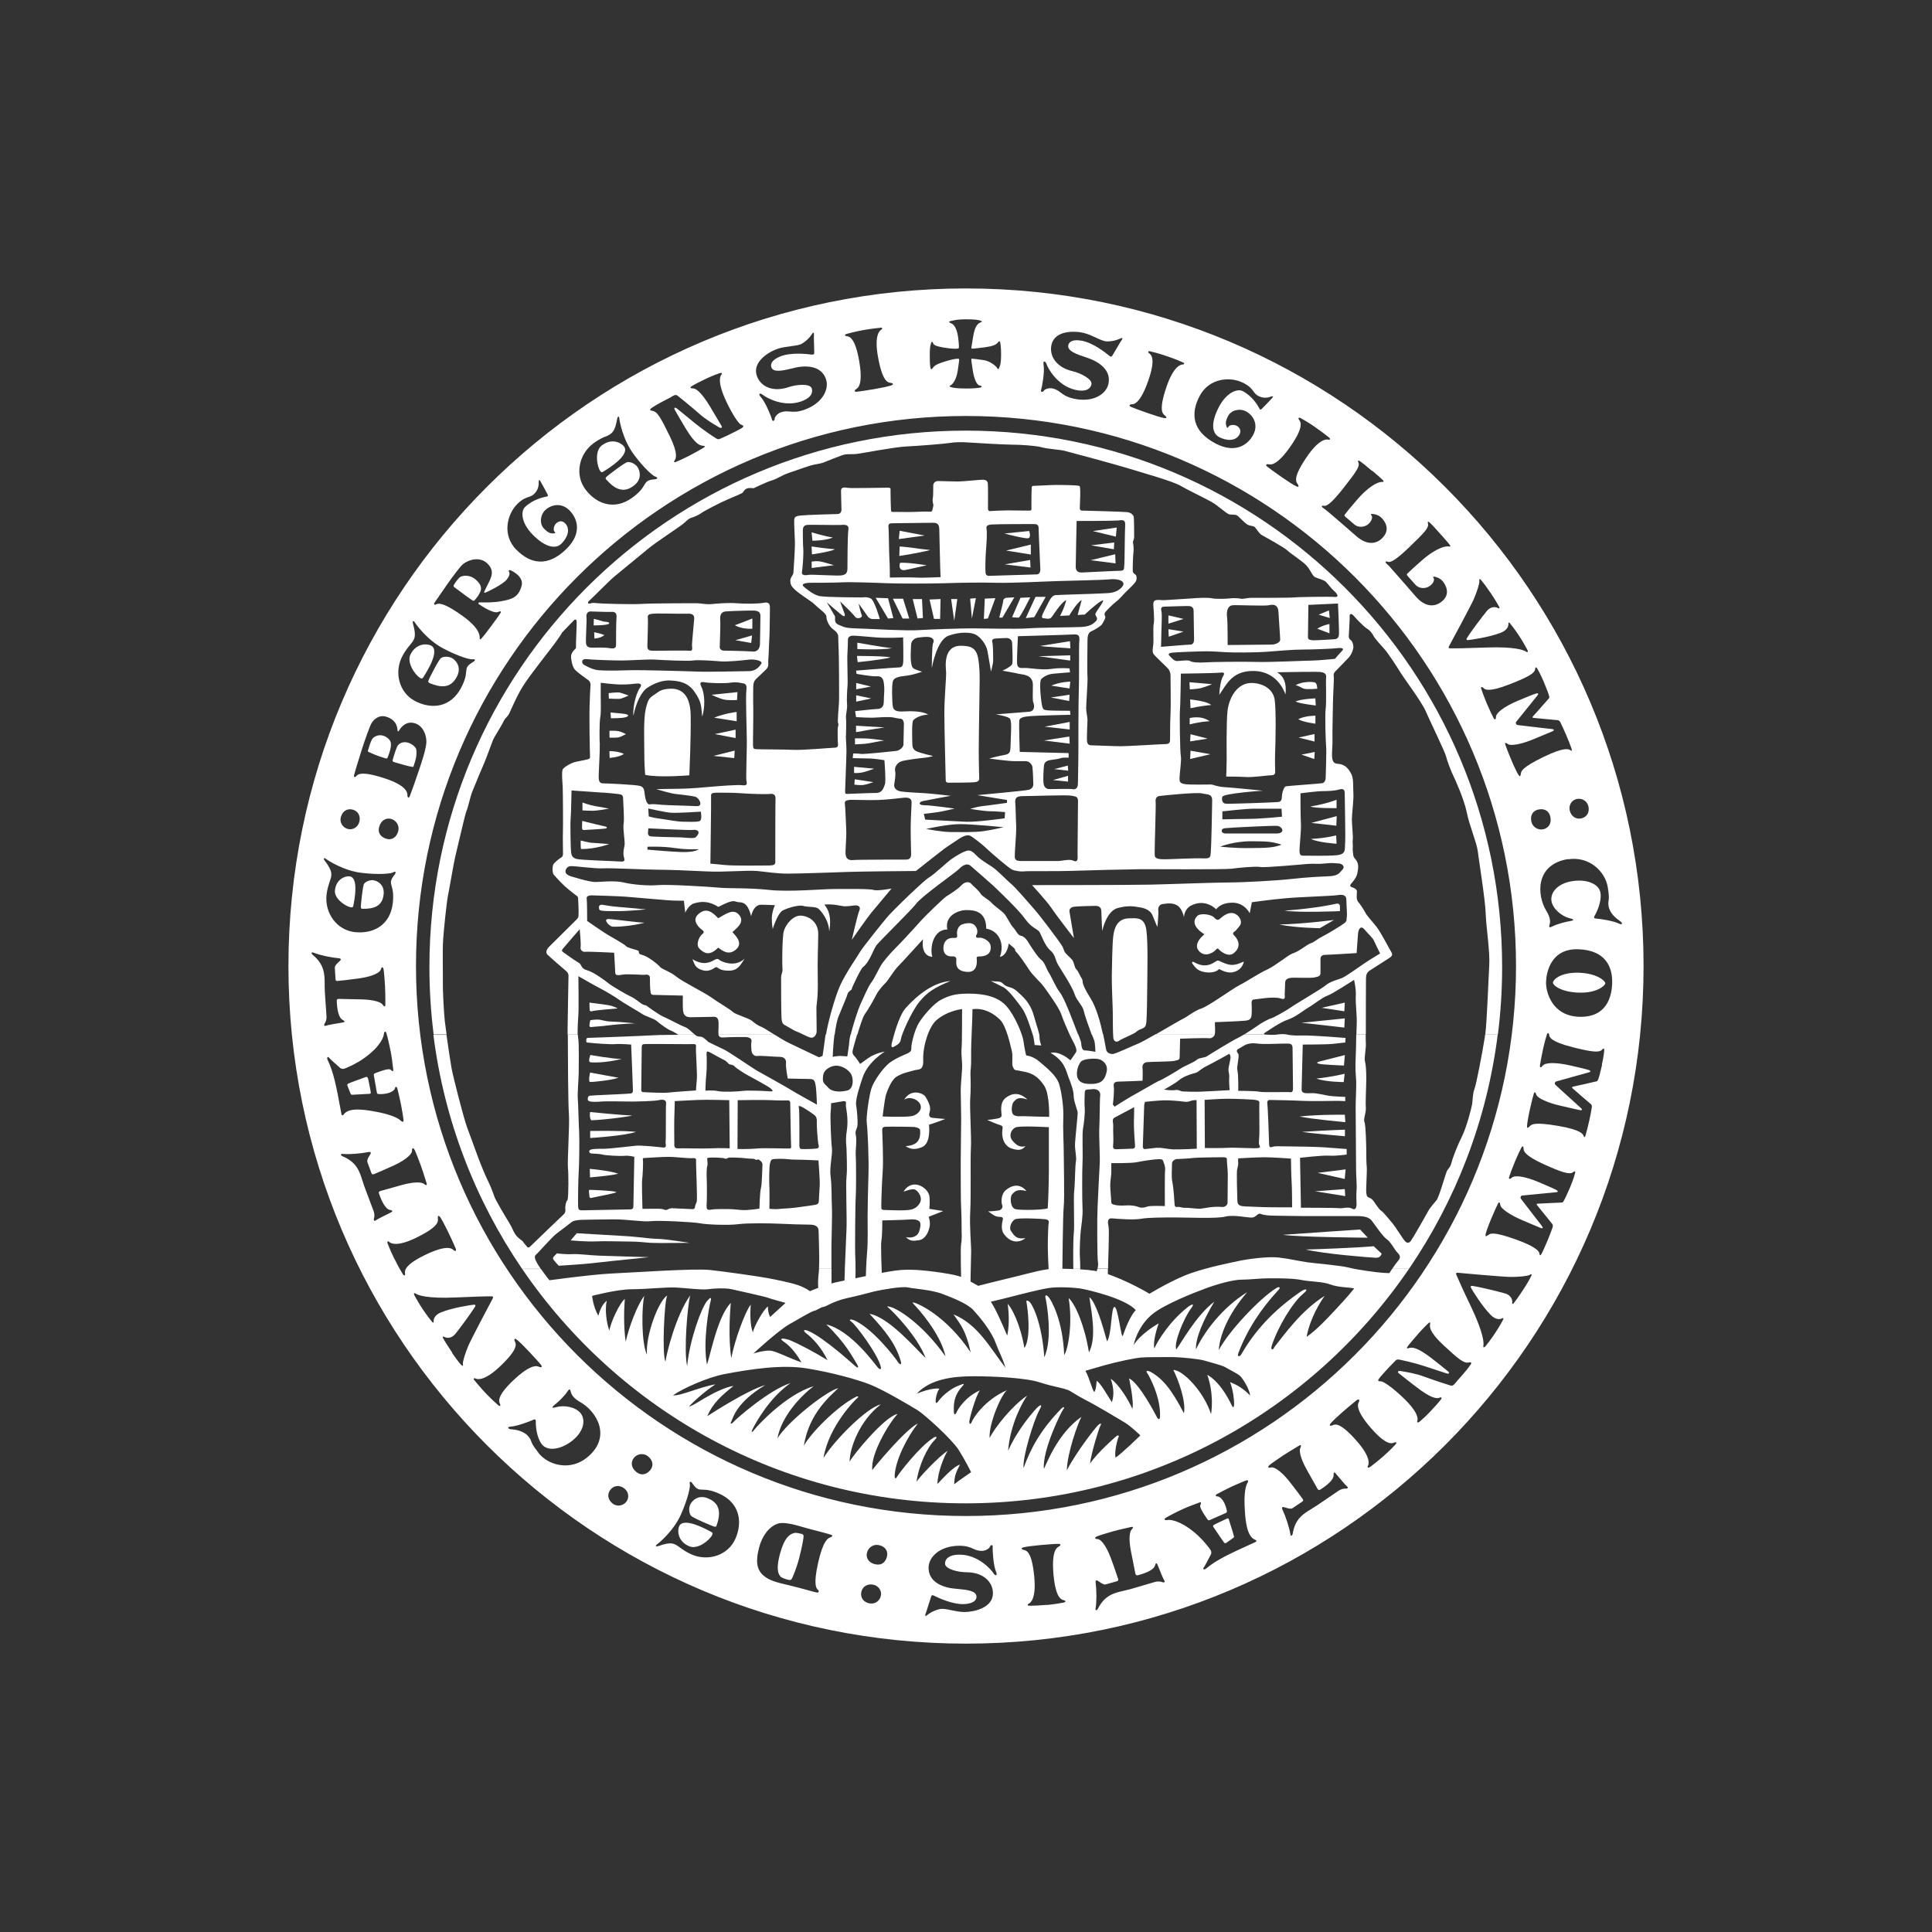 <?xml version="1.0" encoding="UTF-8"?><svg id="Bergen_komm" xmlns="http://www.w3.org/2000/svg" width="256" height="256" viewBox="0 0 256 256"><rect x="0" y="0" width="256" height="256" fill="#333333" stroke="none"/><defs><style>.cls-1,.cls-2{fill:#fff;stroke-width:0px;}.cls-2{fill-rule:evenodd;}</style></defs><path class="cls-2" d="m55.12,128c0,40.25,32.63,72.88,72.88,72.88s72.88-32.63,72.88-72.88-32.63-72.88-72.88-72.88S55.12,87.75,55.12,128Zm-16.9,0c0-49.59,40.2-89.78,89.78-89.78s89.78,40.2,89.78,89.78-40.2,89.79-89.78,89.79-89.78-40.2-89.78-89.79Zm24.69-48.49c.12-.13.43-.5.58-.8.01-.03.03-.06.05-.09h0s0,0,0,0c.2-.4.48-.94-.48-1.8-.83-.74-1.73-.53-2-.41-.27.11-.75.8-.88,1.02-.13.22-.09.32.08.42.06.04.3.22.61.45h0c.5.38,1.19.9,1.68,1.22.15.1.24.13.36,0Zm4.52-3.77c-.07-.16.02-.24.2-.18.18.06,1.81.83,1.49,2.05-.42,1.61-1.4,1.82-2.75,2.06-1.01.18-2,.16-2.51.15h0c-.16,0-.28,0-.32,0-.16.03-.21.14-.09.23,1.26.87,2.2,1.2,2.51,1.05.3-.14.51-.14.35.14-.12.21-.5.73-.86,1.22-.12.17-.24.33-.35.48-.43.6-1.16,1.52-1.33,1.69-.16.17-.22.06-.21-.15h0c0-.23.04-1.2-2.23-2.84-2.29-1.65-3.09-1.75-3.46-1.59-.37.17-.46.03-.23-.28.08-.11.24-.34.44-.64.34-.5.81-1.19,1.23-1.78.67-.93,1.58-2.19,1.99-2.55.62-.56,2.2-1.16,3.26-.15,1.01.96.59,1.78.04,2.86-.13.25-.27.52-.39.8-.1.23-.08.29.17.19.22-.08,2.26-1.06,2.77-1.71.48-.62.37-.88.3-1.04v-.02Zm-12.27,23.59c.12.8-.16,1.6-.28,1.94h0c-.03.07-.05.13-.05.16-.03.16-.07.21-.24.18-.55-.09-1.48-.37-2-.52h0c-.2-.06-.34-.1-.37-.11-.12-.02-.24-.12-.19-.28,0-.03.03-.09.05-.17h0c.13-.45.46-1.57.67-1.8.86-.93,2.33.04,2.42.61Zm-6.26.35c-.16-.07-.19-.16-.1-.37.01-.03.03-.09.06-.19.11-.36.33-1.13.59-1.35.92-.77,2.01-.09,2.27.44.27.55-.17,1.67-.31,2.04-.02.05-.03.09-.04.11-.03.1-.11.18-.3.12-1.15-.34-1.81-.65-2.07-.78h0s-.07-.03-.09-.04Zm3.97-2.86c-.11.15-.19.12-.2-.09h0c-.02-.28-.08-1.3-1.45-1.75-1.03-.34-1.71.4-1.97.81-.26.41-.92,2.33-1.31,3.53-.39,1.2-.99,3.2-1.03,3.44-.05.23.13.26.27.12.01-.01.02-.02.03-.04.16-.2.59-.75,3.75.29,3.04.99,3.03,1.97,3.03,2.28,0,.03,0,.05,0,.07.03.2.18.31.3.04.12-.27.91-2.49,1.18-3.33.03-.1.07-.22.12-.36h0s0,0,0,0h0c.33-.98.9-2.7.91-3.54,0-.96-.47-2.14-1.55-2.46-1.22-.35-1.86.64-2.05.93-.02.03-.03.05-.04.06Zm2.81-6.98c.2.11.29.08.38-.06.01-.02.04-.06.07-.11h0s0,0,0,0c.41-.64,2.22-3.47,1-4.12-.54-.29-1.97-.35-2.73,1.15-.57,1.13.68,2.82,1.28,3.13Zm1.25.68c1.43.59,2.83.77,3.65-.94.61-1.29-.25-2.15-.71-2.39-.37-.2-1.04-.25-1.43,0-.31.2-1.59,2.75-1.66,2.96-.08.22-.02.28.16.36Zm-2.6-5.07c.6-.7.89-1.05.39-2.82-.09-.32.05-.47.23-.18.18.29,1.63,2.33,3.76,3.46,2.13,1.13,3.59,1.49,3.86,1.45.44-.07.48.14.11.36-.83.49-.86.76-.91,1.28-.04.45-.1,1.08-.7,2.19-1.34,2.49-3.79,2.88-6.06,1.71-2.14-1.11-2.83-3.83-1.68-5.99.37-.7.73-1.12,1.01-1.46Zm39.96,117.57c.14.07.17.17.08.37-.28.62-1.87,1.99-3.04,1.5-1.55-.65-1.59-2.08-1.34-2.65.56-1.26,3.51.35,4.18.71.05.03.09.05.11.06Zm-.51-4.49c1.76.69,1.68,2.11,1.19,3.57-.06.19-.13.25-.35.18-.22-.06-2.85-1.16-3.07-1.45-.28-.37-.28-1.04-.11-1.43.21-.48,1.01-1.4,2.33-.88Zm-6.53,6.33c1.73-.62,2.1-.35,2.84.19.36.26.8.59,1.52.91,2.23.99,4.9.12,5.85-2.1,1.01-2.35.44-4.77-2.13-5.93-1.15-.52-1.78-.53-2.23-.54-.53-.01-.8-.02-1.34-.82-.24-.35-.45-.29-.35.13.06.27-.2,1.75-1.17,3.95-.98,2.2-2.9,3.79-3.19,3.99-.28.2-.12.33.19.21Zm-7.72-142.45c.13.18.23.2.37.11.02-.01.06-.04.11-.07.65-.4,3.5-2.17,2.68-3.28-.37-.5-1.63-1.17-2.96-.14-1,.77-.6,2.84-.2,3.38Zm.83,1.16c1.03,1.15,2.22,1.92,3.69.73,1.11-.89.7-2.04.39-2.46-.25-.34-.83-.67-1.3-.61-.37.05-2.62,1.79-2.78,1.95-.16.16-.14.24-.01.39Zm-.15-5.7c.84-.38,1.26-.56,1.57-2.38.06-.33.25-.4.28-.06.03.34.46,2.8,1.89,4.74,1.43,1.94,2.59,2.89,2.85,2.97.42.13.37.34-.06.37-.96.08-1.1.31-1.37.76-.23.39-.56.93-1.58,1.67-2.28,1.66-4.66.96-6.21-1.08-1.45-1.92-.89-4.68,1.07-6.13.64-.47,1.14-.7,1.54-.88Zm-33.41,62.18c-.02.15-.1.2-.3.17-.61-.07-2.23-1.09-2.12-2.23.15-1.52,1.38-1.94,1.94-1.87,1.24.15.65,3.13.51,3.82h0c-.01.06-.02.1-.02.12Zm4.04-1.63c-.13,1.72-1.38,2.02-2.78,2-.18,0-.25-.04-.25-.25,0-.21.24-2.78.43-3.06.25-.35.83-.52,1.21-.48.47.06,1.48.5,1.39,1.79Zm-7.81-4.38c1.11,1.47.96,1.9.66,2.77-.14.42-.32.94-.42,1.73-.28,2.42,1.34,4.71,3.74,4.97,2.54.27,4.69-.99,5.03-3.79.15-1.25-.02-1.86-.14-2.29-.14-.51-.22-.77.38-1.53.26-.33.15-.51-.23-.29-.23.14-1.73.33-4.12.05-2.39-.28-4.48-1.65-4.75-1.86-.27-.21-.35-.02-.15.25Zm63.12,89.2c-.23-.06-.65-.18-.95-.1-.62.17-1.26.64-1.83,2.68-.56,2.04-.27,2.72.05,3.08.18.21.98.44,1.16.45.18.02.24,0,.35-.18.11-.18.62-1.37.97-2.74.36-1.37.6-2.71.58-2.87-.02-.16-.05-.26-.25-.31-.02,0-.05-.01-.08-.02h0Zm-1.38,6.87c-1.98-.45-2.94-.72-3.68-1.41-.85-.79-.96-1.89-.51-3.63.4-1.54,1.32-2.81,2.52-3.19.84-.26,2.45.22,3.44.51.21.06.39.11.53.15l.16.04c1.41.37,2.64.69,2.9.79.28.1.15.22-.05.32-.02,0-.04.01-.06.02-.27.1-.93.33-1.61,3.34-.67,2.98-.23,3.44-.03,3.61.2.17.11.39-.13.36-.11-.01-.68-.17-1.34-.35-.77-.21-1.67-.45-2.16-.56Zm-56.02-67.26c.07.2.33,1.58.36,1.76.05.26.03.32-.18.33-.06,0-.27.01-.54.03h0c-.62.04-1.54.09-1.69.09-.15,0-.21-.02-.28-.22-.06-.17-.24-.61-.32-.82h0s-.03-.07-.03-.07c-.08-.21-.08-.28.08-.37.14-.08,1.5-.57,2.02-.76h0c.1-.04.17-.06.19-.07.24-.09.31-.09.38.11Zm2.11-5.83c0,.3-.37,1.54-2.44,3.07-1.21.89-2.65,1.49-2.85,1.53-.2.04-.39-.02-.5-.11-.02-.02-.07-.06-.14-.13h0s0,0,0,0c-.35-.31-1.21-1.06-1.34-1.24-.16-.21-.32.03-.18.3.79,1.61,1.17,3.6,1.67,6.31h0c.05.28.11.56.16.86.04.23.19.23.33.03.66-.93,2.77-.59,3.87-.4,2.79.48,3.46,1.07,3.68,1.27.02.01.03.03.04.04.18.15.32.12.31-.12-.01-.24-.22-1.48-.32-2-.1-.52-.44-2.01-.51-2.24-.07-.23-.28-.22-.3,0-.02.21-.56.84-2.13.78-.19,0-.25-.06-.28-.23-.02-.08-.09-.52-.17-.98-.09-.53-.19-1.1-.21-1.19-.03-.17-.05-.28.14-.36,1.82-.7,1.98-.55,2.12-.42,0,0,.01.01.02.02.14.12.34.21.28-.08-.02-.1-.04-.29-.07-.53h0c-.05-.45-.12-1.08-.24-1.72-.19-.98-.49-2.27-.61-2.61-.12-.34-.32-.12-.32.18Zm111.58,64.27c-.26.12-1.42.65-1.58.76-.18.11-.16.18-.01.39.01.02.06.08.12.17.31.46,1.12,1.67,1.22,1.78.13.14.2.12.38-.01l.06-.04c.19-.13.56-.41.72-.51.18-.11.18-.18.14-.33-.03-.15-.31-1.05-.5-1.64-.08-.25-.14-.44-.15-.5-.06-.2-.13-.2-.37-.09l-.03.02Zm-4.19,1.75c-1.98-1.64-3.27-1.7-3.56-1.63-.29.07-.55-.07-.25-.27.3-.2,1.47-.81,2.38-1.22.59-.27,1.19-.49,1.61-.64.23-.08.41-.15.5-.19.27-.12.23.09.15.26h0s0,.03,0,.03c-.09.16-.19.36.92,1.95.12.17.22.13.38.05.09-.04.7-.31,1.23-.54h0c.38-.17.72-.32.79-.35.16-.07.19-.15.16-.33-.32-1.54-1.05-1.91-1.27-1.88-.21.03-.27-.17-.07-.29.2-.12,1.57-.82,2.05-1.04.48-.22,1.64-.72,1.87-.79.23-.07.29.06.19.27v.02s-.03.03-.03.03c-.14.26-.55,1.05-.34,3.87.08,1.11.26,3.25,1.32,3.66.24.09.27.23.05.33-.27.12-.53.24-.79.36-2.5,1.14-4.35,1.98-5.72,3.14-.24.2-.5.1-.34-.1.13-.16.63-1.12.86-1.56h0c.06-.11.1-.18.11-.21.07-.13.08-.33,0-.51-.09-.19-1.02-1.44-2.17-2.4Zm-115.21-71.86c-.02-.26-.02-.51-.02-.78,0-1.27-.02-2.6-1.58-3.87-.2-.16-.23-.43.1-.3.9.36,2.37.66,3.34.74.27.02.36.15.17.34-.05.05-.1.1-.16.15h0s0,0,0,0h0c-.15.14-.29.27-.37.38l-.02.03c-.09.13-.14.2-.13.39l.02.35c.02.4.06.98.07,1.15.01.21.13.23.28.22.15,0,1.99-.21,2.92-.35,1.99-.29,2.71-.85,2.79-1.14.12-.45.3-.4.38-.02.05.23.14,1.38.19,2.2.03.53.04,1.28.04,1.8,0,.28,0,.5,0,.58.02.38-.13.41-.35.08-.2-.31-1.07-.67-2.87-.71h-.52s0-.01,0-.01h0s0,0,0,0h0s0,0,0,0h0c-1.02-.02-2.32-.05-2.45-.05-.15,0-.26.07-.25.25.04,1.15.25,2.25.77,2.52.36.19.31.31.05.35-.03,0-.1.02-.18.03-.53.09-1.89.31-2.07.4-.2.1-.3-.07-.19-.25v-.02s.03-.03.03-.03c.11-.18.27-.44.23-1.03-.02-.25-.04-.6-.07-1.02h0c-.05-.65-.11-1.47-.16-2.38Zm5,25.29c.08.25.15.5.24.74.31.85.6,1.61.83,2.22h0s0,0,0,0c.15.4.28.73.37.97.2.55.13.85.07,1.05v.03s-.01.03-.01.03c-.05.21.09.34.26.19.14-.13,1.33-.71,1.83-.96l.11-.06.08-.04c.24-.12.25-.25-.15-.32-.57-.1-1.09-1.1-1.46-2.19-.06-.17.03-.26.17-.31.12-.04,1.41-.4,2.4-.67l.46-.13c1.73-.48,2.67-.38,2.95-.14.31.26.44.18.31-.18-.03-.08-.09-.28-.17-.54h0c-.16-.5-.38-1.22-.57-1.73-.28-.77-.7-1.84-.81-2.05-.19-.34-.37-.33-.36.13,0,.3-.53,1.04-2.34,1.89-.86.4-2.56,1.13-2.7,1.18-.14.05-.26.06-.33-.13-.08-.22-.45-1.21-.52-1.41-.07-.18-.04-.26.01-.42v-.03c.05-.13.15-.3.26-.48.04-.06.07-.12.11-.18.13-.24,0-.34-.26-.28-.96.2-2.45.33-3.42.25-.35-.03-.24.22,0,.32,1.87.77,2.26,2.04,2.63,3.25Zm101.63,54.13c-.25.07-.5.13-.75.18-1.24.28-2.53.57-3.44,2.38-.11.23-.37.32-.31-.03.16-.96.13-2.45.01-3.42-.03-.27.07-.39.3-.24.06.04.12.08.18.12h0c.16.11.32.22.45.28h.03c.15.08.23.11.41.06l.57-.16.88-.25c.2-.06.2-.18.15-.32-.04-.14-.63-1.9-.97-2.78-.71-1.88-1.41-2.47-1.71-2.48-.46-.02-.46-.21-.1-.37.22-.1,1.31-.43,2.11-.66.52-.15,1.26-.32,1.77-.43.27-.06.47-.11.55-.13.37-.1.43.04.15.32-.26.26-.43,1.19-.08,2.95l.11.55h0s0,0,0,0c.2,1,.44,2.25.47,2.37.04.14.13.23.3.19,1.11-.28,2.15-.73,2.29-1.29.1-.39.23-.37.33-.12.01.03.04.09.07.17h0c.2.5.71,1.78.83,1.93.14.17,0,.31-.21.24-.02,0-.04-.01-.06-.02h0c-.2-.07-.48-.16-1.05,0-.24.07-.58.17-.98.29h0c-.62.19-1.41.42-2.29.67Zm24.16-10.7h0c.22-.13.45-.27.66-.41.76-.51,1.44-.97,1.97-1.34h0c.35-.24.64-.44.85-.58.49-.33.79-.32,1-.32h.06c.21,0,.31-.17.12-.29-.16-.11-1.03-1.16-1.38-1.57h0l-.04-.05-.08-.1c-.17-.2-.3-.19-.28.22.03.58-.81,1.32-1.78,1.93-.15.09-.26.03-.34-.09-.07-.11-.73-1.29-1.23-2.19l-.23-.41c-.87-1.57-1-2.51-.83-2.84.18-.36.07-.47-.24-.26-.07.05-.25.16-.49.3-.45.27-1.09.65-1.54.95-.68.46-1.63,1.11-1.8,1.27-.29.26-.24.44.21.32.29-.08,1.13.27,2.39,1.83.59.74,1.7,2.22,1.78,2.35.08.12.12.24-.05.35l-.16.11c-.32.22-.95.63-1.09.73-.16.11-.24.1-.4.09h-.04c-.14-.02-.32-.07-.51-.13h0c-.07-.02-.14-.04-.22-.06-.26-.07-.33.07-.21.32.42.89.9,2.3,1.05,3.26.05.35.27.18.31-.06.31-2,1.45-2.67,2.54-3.32Zm31.94-69.7c.01-.35.96-1.38,3.42-1.31,2.47.08,3.53,1.11,3.52,1.4,0,.29-1.1,1.32-3.51,1.24-2.41-.08-3.44-.99-3.43-1.34Zm7.85.07c.07-2.15-.89-4.38-4.51-4.49-3.62-.11-4.21,3.08-4.25,4.34-.04,1.26.74,4.49,4.39,4.61,3.64.11,4.32-2.66,4.37-4.45ZM88.96,52.6c-.23.12-.58.3-1.18.61-.7.37-1.01.57-1.26.73h0c-.07.04-.13.09-.19.13-.3.19-.2.33.11.37.66.08,1.11.9,2.32,3.38,1.16,2.38.77,2.97.66,3.14h0c-.17.25-.11.35.14.25.25-.1,1.04-.45,1.7-.79.66-.34,1.78-.96,1.97-1.09.2-.14.27-.24-.12-.27-.39-.03-1.01-.23-2.26-2.3-.47-.77-1.26-2.14-1.43-2.44-.17-.31.03-.38.26-.2.13.1.51.41,1.04.84h0c.4.33.88.72,1.39,1.14,1.18.96,2.61,1.89,2.82,2.01.2.12.34.12.6-.02.04-.02.14-.06.27-.12h0c.31-.14.83-.37,1.34-.64.13-.07.25-.13.36-.18h0c.45-.23.74-.38.87-.49.24-.19.11-.29-.19-.4-.3-.11-1.12-1.31-1.96-3.1-1.21-2.58-.78-3.34-.64-3.5.19-.22.02-.3-.24-.21-.25.09-.95.34-1.7.69-.75.35-1.68.83-2,1.04-.32.22-.06.28.21.29.27,0,.97.28,2.29,2.49l.21.36h0s0,0,0,0c.47.79,1.12,1.87,1.25,2.11.16.28-.08.34-.34.18-.02-.01-.05-.03-.08-.05l-.1-.06c-.46-.27-1.54-.89-2.46-1.71-.88-.78-2.68-2.25-2.84-2.36-.16-.11-.31-.13-.55,0-.08.04-.17.09-.29.15Zm104.04,130.47h0c-.12.15-.21.24-.28.33-.18.2-.32.24-.51.19-.19-.04-2.4-.77-3.5-1.18-1.14-.42-2.37-.62-2.9-.7-.1-.02-.17-.03-.21-.04-.3-.06-.5.09-.26.29.21.18,1.23.97,1.96,1.54h0l.3.23c2.03,1.59,2.78,1.59,3.04,1.5.25-.09.52-.13.3.19-.22.32-.92,1.09-1.49,1.69-.57.6-1.13,1.09-1.34,1.26-.2.17-.4.16-.3-.11.07-.2.2-1.06-1.86-3.03-1.43-1.37-2.63-2.19-2.95-2.19-.32,0-.47-.04-.32-.3.09-.15.31-.39.64-.77h0s0,0,0,0h0c.08-.09.17-.19.27-.3.38-.43.78-.83,1.02-1.07h0c.1-.11.18-.18.21-.22.2-.22.32-.27.55-.23.24.04,1.91.39,3.35.86.62.2,1.21.4,1.7.56.65.21,1.12.37,1.28.42.28.08.44-.06.17-.28-.27-.22-1.49-1.21-2.21-1.76-1.92-1.48-2.57-1.44-2.94-1.33-.37.12-.34-.01-.2-.21.13-.2.96-1.17,1.45-1.73.49-.56,1.1-1.16,1.3-1.35.2-.18.29-.11.22.19h0c-.04.19-.2.89,1.74,2.69,2.03,1.88,2.74,2.48,3.39,2.32.3-.07.44.02.23.31-.05.06-.09.12-.14.19-.17.24-.39.54-.91,1.13-.38.44-.63.72-.8.91Zm-121.67,9.43c1.37,1.73,4.25,2.38,6.39.68,3.46-2.74,1.32-6.19-.84-7.4-.92-.52-1.18-1.02-1.26-1.4-.08-.39-.21-.36-.51.11-.31.47-1.15,1.29-1.57,1.62-.41.33-.61.56.26.32.86-.24,2.43-.05,3.13.82.69.88.47,2.4-1.09,3.64-1.57,1.24-3.3,1.42-4.03.5-.73-.92-.83-2.54-.81-2.96.01-.31-.07-.43-.32-.31-.6.28-2.19.86-2.99.91-.55.03-.39.31.02.36h.04s.05,0,.05,0c.48.05,1.6.17,2.25.99.22.27.27.41.33.58.09.26.21.58.97,1.54Zm136.47-78.64c2.7-.43,4.89,1.54,5.24,3.71.2,1.21.14,1.55.1,1.81-.03.18-.05.32,0,.67.17,1.03,1.08,1.69,1.47,1.96.03.02.05.04.07.05.34.24.34.56-.16.32-.72-.35-2.39-.62-3.06-.67-.28-.02-.29-.16-.13-.43.22-.36.93-1.82.74-2.98-.19-1.16-1.79-1.86-3.76-1.54-1.97.32-2.91,1.54-2.73,2.64.18,1.1,1.46,2.03,2.33,2.25.87.22.59.32.07.41-.52.08-1.67.39-2.16.64-.49.26-.62.22-.5-.16.12-.38.14-.93-.42-1.84-1.29-2.11-1.47-6.17,2.89-6.87ZM104.79,45.88c-.55.07-1.15.14-1.73.33-1.22.41-3.4,1.75-2.78,3.57.47,1.4,2.06,2.25,4.24,1.51,1-.34,2.81-.52,3.04.18.17.5-.01,1.25-1.46,1.74-2.34.79-4.64-.57-4.98-.86-.39-.33-.74-.21-.31.26.65.71,1.43,2.71,1.47,2.95.06.35.37.23.37-.09,0-.2.33-.67.86-.85.45-.15.78-.12,1.14-.09.46.04.98.09,1.86-.21,2.42-.82,3.4-2.7,2.94-4.07-.46-1.36-1.75-1.85-3.5-1.64-.29.04-.66.12-1.05.22-1.13.27-2.46.59-2.7-.19-.14-.45.13-.99,1.22-1.42,1.41-.56,3.51-.31,4.03-.25h0c.06,0,.1.01.11.01.01,0,.03,0,.04,0,.14,0,.28.02.29-.21,0-.1,0-.5-.02-.95h0c-.02-.66-.04-1.44-.02-1.56.03-.2-.11-.24-.23-.05-.12.2-.48.77-1.3,1.29-.35.23-.9.29-1.53.37Zm38.79-1.77c.59.14,1.14.4,1.64.63.57.27,1.07.5,1.49.5.97-.01,1.58-.31,1.79-.41.21-.1.3.01.17.16-.08.09-.47.77-.81,1.34h0c-.23.38-.42.72-.48.81-.13.19-.24.11-.36.02l-.03-.02s-.04-.03-.09-.07c-.41-.33-2.06-1.65-3.55-1.92-1.16-.21-1.67.1-1.79.56-.2.79,1.09,1.22,2.19,1.59.38.13.73.25,1,.37,1.6.74,2.44,1.84,2.11,3.24-.33,1.4-2.15,2.48-4.64,1.9-.91-.21-1.32-.53-1.69-.8-.29-.22-.56-.42-1.02-.53-.54-.13-1.07.1-1.18.27-.18.28-.5.21-.37-.12.09-.22.49-2.33.32-3.28-.11-.63.25-.55.41-.06.13.42,1.37,2.8,3.77,3.36,1.49.35,2.04-.19,2.16-.7.17-.72-1.46-1.52-2.49-1.76-2.24-.53-3.13-2.09-2.8-3.53.44-1.87,2.99-1.85,4.25-1.55Zm-17.53,169.25c.54.11,1.14.24,1.74.24,1.29,0,3.78-.56,3.78-2.48,0-1.47-1.23-2.79-3.53-2.79-1.06,0-2.82-.41-2.82-1.15,0-.53.41-1.18,1.94-1.18,2.47,0,4.21,2.03,4.44,2.41.26.44.63.44.38-.15-.38-.88-.48-3.03-.44-3.26.06-.35-.27-.34-.38-.03-.06.19-.53.53-1.09.53-.47,0-.77-.13-1.11-.28-.42-.19-.9-.4-1.83-.4-2.56,0-4.09,1.47-4.09,2.91s1.06,2.32,2.79,2.68c.29.06.66.09,1.06.13,1.16.11,2.52.23,2.5,1.05-.01.47-.44.9-1.62.96-1.51.08-3.43-.83-3.9-1.06h0c-.05-.03-.09-.04-.1-.05-.01,0-.03-.01-.04-.02-.13-.05-.26-.11-.34.11-.04.1-.15.47-.29.9-.2.63-.43,1.37-.48,1.48-.09.18.03.27.21.12.18-.15.71-.57,1.65-.81.41-.1.95.01,1.57.14Zm1.9-171.05c1.29,0,1.59.07,1.91.16.32.09.31.16.01.28-.34.14-.72.54-.93,1.9-.07.49-.13.82-.17,1.04-.07.39-.08.45-.04.49.05.05.41,0,1.35-.11h0s.27-.03.27-.03c1.15-.15,1.65-.35,1.87-.66.16-.24.28-.19.31.01,0,.03.01.07.02.11h0s0,0,0,0h0s0,0,0,0h0c.04.21.1.56.1,1.49,0,1.05-.1,1.34-.21,1.64l-.02.06c-.12.32-.21.26-.32.03-.09-.18-.91-.88-1.73-1-.82-.12-1.6-.22-1.65-.18-.04.04,0,.44.18,1.56.18,1.12.53,1.91.88,1.97.35.06.41.24.06.29-.35.06-.76.12-1.85.12s-1.71-.09-1.97-.18c-.26-.09-.26-.15-.03-.26.24-.12.74-.74.91-1.91.18-1.18.22-1.51.18-1.56-.04-.04-.38-.12-1.74.29-1.35.41-1.53.62-1.7.85-.18.24-.29.32-.35,0-.06-.32-.09-.62-.09-1.62s.06-1.23.15-1.56c.09-.32.21-.29.29-.06.09.24.29.41,1.65.62,1.35.21,1.69.1,1.74.06.04-.04.06-.35-.06-1.35-.12-1-.44-1.77-.94-1.96-.4-.15-.26-.28-.03-.31.05,0,.12-.02.2-.04h0c.28-.07.77-.18,1.77-.18Zm-11.3,1.12c-.23.02-1.17.12-2.27.31-1.1.2-1.95.44-2.21.51-.26.08-.28.26.02.29.37.04,1.12.25,1.64,3.2.57,3.21-.14,3.67-.37,3.81-.01,0-.02.01-.03.02-.29.2-.2.36.09.34.27-.02,1.4-.19,2.38-.36s1.76-.34,2.16-.47c.39-.13.31-.29-.03-.35h-.04c-.36-.06-1.07-.18-1.66-3.49-.49-2.75.2-3.41.42-3.54.22-.13.21-.31-.11-.28Zm-64.37,123.43c-.49-1.01-.84-1.88-.92-2.1-.11-.3.06-.35.24-.18.18.17,1,.66,3.52-.56,3.03-1.47,2.95-2.18,2.9-2.54v-.04c-.04-.34.09-.47.33-.13.23.35.6,1.05,1.04,1.95.44.9.91,1.94,1,2.2.1.28-.03.41-.3.18,0,0-.01-.01-.02-.02h0c-.2-.18-.84-.74-3.77.68-2.7,1.31-2.69,2.08-2.63,2.45.05.3-.14.33-.28.1-.14-.23-.61-.98-1.09-1.99Zm10.59,16.04c.15.18.74.92,1.51,1.73.77.81,1.44,1.39,1.64,1.57.2.17.37.09.23-.18-.17-.33-.41-1.07,1.78-3.13,2.37-2.24,3.15-1.89,3.39-1.78h.01s.02.01.02.01c.33.13.42-.03.24-.26-.16-.22-.93-1.07-1.61-1.79-.69-.73-1.25-1.29-1.58-1.54-.33-.26-.41-.1-.28.22l.02.04c.15.33.44.98-2.01,3.29-2.03,1.92-2.96,1.7-3.19,1.59-.23-.11-.37-.01-.17.25Zm75.84,29.75c-1.11.1-2.06.12-2.29.12-.32,0-.31-.18-.08-.29.23-.11.97-.71.71-3.49-.31-3.35-1.01-3.52-1.36-3.61h-.04c-.33-.1-.41-.27,0-.36s1.19-.2,2.19-.29c.99-.09,2.13-.17,2.41-.16.3,0,.37.17.06.35,0,0-.02,0-.03.02h0c-.24.13-.98.53-.68,3.77.28,2.99,1.01,3.25,1.37,3.33.3.06.26.24,0,.3-.26.05-1.13.22-2.24.33Zm42.8-18.24c.19-.14.94-.71,1.78-1.44.84-.74,1.45-1.38,1.63-1.58.18-.2.11-.37-.17-.24-.34.15-1.09.36-3.06-1.89-2.15-2.46-1.77-3.22-1.65-3.46,0,0,0-.02.01-.03.15-.32-.01-.42-.26-.25-.22.16-1.1.89-1.85,1.54-.75.66-1.33,1.2-1.6,1.52-.27.32-.11.41.21.28l.04-.02c.33-.13,1-.4,3.21,2.13,1.84,2.1,1.59,3.02,1.47,3.24-.12.22-.02.37.24.18Zm-7.25-137.81c.92.63,1.66,1.22,1.84,1.37.25.21.13.34-.12.28-.24-.06-1.2-.07-2.78,2.23-1.91,2.77-1.48,3.35-1.27,3.64l.02.03c.2.28.15.46-.22.27-.37-.18-1.04-.61-1.87-1.18-.82-.57-1.75-1.24-1.95-1.41-.23-.19-.17-.37.18-.31,0,0,.02,0,.03,0,.26.05,1.09.23,2.94-2.46,1.7-2.47,1.31-3.14,1.08-3.43-.19-.24-.04-.35.19-.23.24.13,1.01.55,1.93,1.19Zm-17.54-8.59c-.21-.1-1.08-.47-2.14-.83-1.06-.36-1.92-.57-2.18-.63-.26-.06-.37.09-.12.27.3.22.86.76-.12,3.6-1.07,3.08-1.91,3.14-2.18,3.15-.01,0-.02,0-.03,0-.35.03-.36.22-.09.34.25.11,1.31.52,2.26.84.94.33,1.7.56,2.11.64.41.08.41-.11.14-.32l-.03-.03c-.28-.22-.85-.67.25-3.85.91-2.64,1.84-2.88,2.09-2.89.25,0,.34-.16.04-.3Zm-88.31,24.83c-1.87-1.91-1.28-4.67.17-6.09.63-.62,1.07-.76,1.44-.89.27-.09.51-.17.76-.41.59-.58.61-1.2.6-1.56,0-.3.06-.41.25-.08.15.26.77,1.38.9,1.65.12.26.11.31-.2.36-.28.05-1.72.35-2.77,1.37-.59.58-.48,2.12,1,3.63,1.67,1.7,3.06,1.99,3.83,1.22.78-.76,1.25-1.92.49-2.7-.43-.44-.91-.26-1.21.03-.29.29-.38.87-.22,1.04.21.21.13.28-.19.27h-.01c-.27-.01-.57-.02-1.16-.63-.62-.63-.53-1.78.14-2.44.76-.74,2.15-1.08,3.24.03,1.09,1.11,1.67,3.05-.43,5.11-2.46,2.41-4.76,1.99-6.63.08Zm96.4-22.07c-1.79-.95-4.6-.67-5.85,1.7-1.25,2.37-.95,4.69,2.1,6.29,2.6,1.37,4.27.23,5-1.15.73-1.38-.02-2.6-.96-3.1-.83-.44-1.96-.17-2.37.61-.39.74-.31,1.03-.24,1.29h0c.09.32.18.37.31.11.11-.21.69-.3,1.05-.11.36.19.68.59.4,1.14-.51.96-1.75.87-2.72.36-.96-.51-1.11-1.92,0-4.02.99-1.87,2.42-2.45,3.15-2.06,1.3.69,2.02,1.96,2.15,2.22.15.28.19.28.41.08.22-.2,1.1-1.14,1.3-1.36.26-.28.13-.31-.15-.21-.34.12-.94.28-1.67-.1-.31-.16-.45-.36-.62-.59-.23-.31-.5-.68-1.28-1.1Zm26.01,19.94c.72.81,1.11,1.25,1.27,1.47.15.22.1.27-.15.23-.66-.1-2.05.52-3.61,1.91-1.29,1.14-1.6,1.44-1.73,1.57h0s-.04.04-.04.04l-.02.02h-.02c-.11.11-.14.21-.03.34l.49.55.32.36.27.3c.43.48,1.28.56,1.84.17.57-.38.68-.87.56-1.05-.12-.17-.07-.25.14-.2h.02c.21.06.67.18,1.01.57.43.48,1.08,1.68,0,2.63-1.08.96-2.4.75-3.55-.59-1.15-1.34-2.26-2.59-2.71-3.1-.1-.11-.2-.22-.29-.33h0c-.32-.37-.59-.68-.79-.84-.31-.26-.24-.43.06-.33.24.08.68.19,2.82-1.87,2.15-2.06,2.68-2.65,2.53-3.18-.07-.24.02-.33.22-.15.2.18.66.65,1.38,1.47Zm-9-8.3l-.06-.05c-.83-.71-1.35-1.11-1.57-1.26-.22-.15-.3-.05-.2.18.23.5-.22,1.16-2.06,3.5-1.84,2.33-2.29,2.29-2.53,2.24-.32-.06-.35.12-.02.33.21.13.52.4.89.71h0c.11.09.22.19.34.29.51.44,1.79,1.53,3.11,2.69,1.32,1.17,2.66,1.19,3.59.09.93-1.1.13-2.19-.36-2.61-.4-.34-.86-.39-1.08-.42h-.02c-.21-.03-.25.06-.11.21.14.16.09.66-.41,1.12-.51.46-1.36.5-1.85.08l-.36-.31c-.4-.34-.78-.67-.88-.75-.12-.11-.11-.21-.01-.32.02-.02.04-.05.07-.09.11-.15.39-.5,1.49-1.79,1.36-1.59,2.65-2.4,3.32-2.39.25,0,.3-.05.12-.25-.18-.19-.61-.56-1.39-1.23Zm-121.9,116.82c-.71-1.05-1.08-1.67-1.2-1.9-.12-.24-.01-.28.16-.18.17.1.84.35,1.48-.43.64-.79,2.11-2.8,2.57-3.55.14-.23.06-.31-.18-.29-.24.02-2.74.38-4.3,1.01-.87.35-1.01.92-.99,1.15.02.24-.06.27-.2.12-.14-.15-.67-.83-1.21-1.63-.54-.8-1.01-1.66-1.14-1.89-.12-.24-.05-.39.21-.21.26.18,1.44.66,5.26.49,2.86-.13,3.87-.14,4.34-.15h0c.16,0,.26,0,.34,0,.34-.02.31.14.21.32-.1.17-2.82,5.32-3.21,6.22-.38.9-.77,2.12-.72,2.4.05.28-.05.35-.22.15l-.06-.06h0c-.19-.21-.52-.6-1.16-1.54Zm140.67-6.57c.17-.21.6-.78,1.29-1.84.62-.96.85-1.41.98-1.67l.04-.08c.12-.24.02-.3-.22-.14-.24.16-1.51.28-2.49.27-.98,0-6.78-.52-6.98-.55-.2-.02-.36.01-.21.32.04.08.08.17.14.32h0s0,0,0,0c.19.44.59,1.37,1.82,3.94,1.64,3.46,1.66,4.73,1.6,5.04-.06.31.11.32.28.11.17-.21.77-.97,1.3-1.78.53-.81.95-1.56,1.03-1.75.09-.19.02-.25-.19-.14-.21.11-.79.2-1.45-.47-1.19-1.19-2.49-3.36-2.6-3.57-.11-.21-.06-.31.2-.28.87.13,3.29.71,4.27.99.97.28,1,1,.98,1.2-.02.2.06.28.23.08Zm-3.13-94.18c.7,1.05,1.06,1.68,1.18,1.91.12.24,0,.28-.16.18-.17-.1-.84-.36-1.49.42-.64.78-2.14,2.78-2.6,3.53-.14.23-.06.31.17.29.24-.02,2.75-.36,4.31-.97.87-.34,1.02-.91,1-1.14-.02-.24.07-.27.2-.12.14.15.66.83,1.2,1.64.54.81,1,1.67,1.12,1.9.12.24.05.39-.21.21-.26-.18-1.43-.67-5.26-.53-2.87.11-3.88.11-4.35.11h0c-.16,0-.25,0-.34,0-.34.02-.31-.15-.21-.32.1-.17,2.87-5.3,3.26-6.19.39-.9.79-2.11.74-2.4-.05-.29.05-.35.22-.15l.06.07c.18.22.51.61,1.14,1.55Zm9.72,80.67c.13-.17.48-.91.88-1.86.4-.95.61-1.69.65-1.86.06-.25-.05-.3-.27-.11-.44.36-1.48.03-3.81-1.02-2.75-1.24-2.75-1.86-2.75-2.11,0-.02,0-.04,0-.06-.03-.27-.15-.32-.29-.06-.14.26-.5,1-.84,1.82-.34.81-.7,1.78-.78,2.06-.09.28.09.34.32.12.38-.38,1.65-.25,3.6.57,1.28.53,2.13.92,2.36,1.05.23.13.2.28-.06.29-.26.02-4.14.4-4.49.43-.18.02-.28.26-.18.42.15.21,1,1.31,1.73,2.25h0s0,0,0,0c.55.7,1.03,1.32,1.09,1.42.16.23.04.29-.13.23-.14-.05-.37-.14-.83-.34-.36-.15-.86-.37-1.58-.67-1.65-.69-2.98-1.57-3.01-2.09-.02-.24-.13-.44-.28-.18-.14.26-.5,1.04-.93,2.07-.43,1.03-.7,1.81-.73,2.05-.04.24,0,.32.31.1l.03-.02c.31-.22.68-.48,3.68.59,2.98,1.07,3.08,1.67,3.12,1.91v.03c.04.21.14.17.25,0,.11-.18.66-1.41.84-1.85.18-.43.58-1.48.64-1.68.07-.25.05-.36-.07-.51-.13-.15-1.86-2.29-1.95-2.41-.12-.16-.13-.23.1-.24.1,0,.77-.04,1.45-.07h0s0,0,0,0c.73-.03,1.47-.06,1.57-.07h.04c.16-.01.19-.01.32-.17Zm5.1-18.05c-.23,1-.43,1.8-.54,1.99-.09.17-.13.18-.28.22h-.04c-.1.03-.78.19-1.46.34h0c-.69.15-1.39.31-1.49.33-.22.06-.21.12-.06.26.12.11,2.19,1.91,2.35,2.03.15.12.19.22.16.49-.02.2-.23,1.3-.34,1.76-.1.46-.43,1.77-.5,1.97-.07.19-.16.25-.24.05v-.03c-.09-.22-.3-.8-3.42-1.33-3.14-.53-3.47-.2-3.73.06l-.03.03c-.27.27-.32.2-.32-.04,0-.24.12-1.06.36-2.15.24-1.09.46-1.92.55-2.2.09-.28.24-.1.3.13.13.51,1.58,1.14,3.33,1.53.75.17,1.28.29,1.66.38h0c.5.12.74.17.89.19.18.02.28-.06.09-.25-.08-.08-.66-.61-1.32-1.2-.89-.8-1.92-1.74-2.1-1.92-.13-.14-.08-.39.1-.44.33-.09,4.09-1.15,4.34-1.21.26-.06.26-.21,0-.3-.25-.09-1.16-.32-2.51-.62-2.07-.46-3.34-.37-3.65.07-.18.26-.37.23-.33-.06.04-.29.22-1.31.41-2.17.19-.86.42-1.65.51-1.93.09-.28.22-.25.3,0h0s0,.02,0,.02v.02s0,.03,0,.03c.04.25.15.86,3.08,1.6,2.48.63,3.56.77,3.93.34.19-.22.3-.19.29.06,0,.18-.09.94-.32,1.95Zm-7.01-48.84c-.03-.21-.32-.98-.72-1.93-.4-.95-.78-1.62-.87-1.77-.14-.21-.24-.17-.27.11-.05.56-1.01,1.08-3.4,2.01-2.81,1.1-3.25.67-3.44.49h0s-.03-.03-.04-.04c-.21-.17-.34-.11-.25.17.09.28.37,1.06.71,1.87.34.81.78,1.74.93,2,.14.26.31.17.3-.15,0-.54.98-1.35,2.93-2.18,1.28-.54,2.15-.88,2.41-.95.26-.08.34.05.17.25-.17.2-2.61,3.24-2.83,3.51-.11.14-.01.39.18.42.26.04,1.67.2,2.87.34.87.1,1.62.19,1.74.2.27.04.23.17.08.26-.13.07-.36.17-.85.36h0s0,0,0,0h0c-.36.15-.85.36-1.55.65-1.65.7-3.2,1.03-3.6.69-.18-.15-.41-.21-.32.07.09.28.39,1.08.83,2.11.43,1.03.81,1.77.95,1.96.15.19.22.23.29-.15v-.04c.07-.37.14-.82,3-2.22,2.85-1.38,3.35-1.03,3.55-.9l.02.02c.18.12.22.02.16-.18-.05-.2-.55-1.46-.74-1.89-.18-.43-.65-1.45-.75-1.63-.13-.23-.22-.29-.42-.3-.2-.01-2.93-.27-3.09-.29-.2-.03-.25-.07-.1-.24.06-.08.56-.62,1.04-1.16h0s0,0,0,0h.01s0-.02,0-.02h0c.45-.51.89-1,.95-1.07l.03-.03c.11-.12.13-.15.1-.34Zm-160.1,16c.2-.77.83-1.18,1.57-.98.74.2,1.07.89.87,1.63-.2.74-.9,1.1-1.53.93-.62-.17-1.12-.81-.92-1.58Zm6.66.25c-.68-.18-1.36.19-1.59,1.07-.24.91.36,1.4,1.01,1.58.65.17,1.29-.17,1.52-1.03.19-.71-.26-1.44-.94-1.62Zm29.35,90.72c-.63-.49-.77-1.22-.3-1.83.47-.61,1.24-.64,1.84-.18.61.47.67,1.26.27,1.77-.4.51-1.19.72-1.81.24Zm2.8-6.04c-.43.56-.35,1.33.37,1.88.75.57,1.43.21,1.85-.32.41-.54.34-1.26-.36-1.8-.58-.45-1.42-.32-1.86.24Zm31.26,19.27c-.78-.13-1.25-.72-1.12-1.47.13-.75.79-1.15,1.54-1.02.75.13,1.18.79,1.07,1.43-.11.64-.71,1.19-1.49,1.06Zm-.38-6.65c-.12.7.31,1.34,1.21,1.48.93.16,1.36-.49,1.48-1.15.11-.67-.29-1.27-1.16-1.42-.72-.12-1.41.39-1.52,1.09Zm95.6-99.01c.2.77-.14,1.43-.88,1.63-.74.19-1.37-.25-1.57-.99-.19-.74.24-1.4.87-1.56.63-.16,1.38.16,1.58.92Zm-5.91,3.07c.68-.18,1.09-.83.86-1.71-.24-.91-1-1.04-1.66-.87-.65.17-1.04.79-.82,1.64.19.71.93,1.12,1.61.94Z"/><path class="cls-1" d="m176.7,173.81c-.76.82-2.16,2.34-3.57,3.34.47-2.57,1.93-4.8,2.4-5.44-3.04,1.87-5.38,5.15-6.67,6.79-.18.47-.53.41-.35-.18.82-2.52,2.79-5.77,4.21-6.93.74-.6.28-.7-.35-.26-3.8,2.61-6.2,5.38-7.9,8.34-.2.34-.58.34-.38-.18,1.17-3.1,2.98-5.85,5.32-8.37.31-.33.1-.48-.26-.26-2.22,1.35-6.41,5.82-7.66,8.25.15-1.99,1.2-4.71,3.77-7.69-3.36,2.08-5.73,5.32-6.79,7.58-.06-1.49.91-3.75,2.43-6.32-2.46,1.87-4.45,5.59-5.03,6.32-.38-.76.94-4.09,2.02-5.53.45-.6-.01-.45-.44-.12-2.43,1.87-4.04,4.5-4.5,5.53-.2-.96.38-2.75.58-3.33-1.52.88-2.84,2.05-3.31,2.87.2-.99.91-2.81,2.49-4.1,1.59-1.29,5.44-2.81,7.02-3.39,1.58-.59,3.69-1.17,4.8-1.17s2.4-.18,3.74-.18,3.1,0,4.21.23c1.11.23,2.69.18,3.8.59,1.11.41,2.46.35,3.16.53-.88,1.11-1.99,2.28-2.75,3.1Zm-13.19,12.4c-.03.53-.29.03-.29.03,0,0-1.32-3.01-3.25-4.07.88,2.52.58,4.71.5,5.21-.94-2.95-3.74-5.88-5-5.85.64,1.23,1.73,4.21,1.4,5.73-1.58-3.07-2.81-4.62-4.45-5.5-.23-.12-.7-.23-.41.18.29.41,1.79,3.16,1.7,5.73-.01.47-.23.47-.41.12-.18-.35-2.31-4.48-3.69-5.15.38,1.81.59,3.39.44,4.04-.56-1.23-1.81-3.28-2.87-3.98.53,1.55.35,2.46.15,3.1-.88-1.37-1.49-2.49-2.02-2.84-.03.53-.09,1.08-.26,1.43-.18.35-.7-1.9-1.23-2.75.7-.2,1.17-.35,2.63-.76,1.46-.41,3.92-.94,4.74-1,.82-.06,2.52-.06,3.98-.06s3.92.29,4.45.47c.53.18,2.28.59,2.75.88.47.29,1.52.79,1.9,1.11.38.32,1.29,1.76,1.38,2.63-1.2-1.23-2.16-1.55-2.66-1.78.44,1.14.56,2.54.53,3.07Zm-15.71,6.91c-.15-.94.32-2.54.41-2.69.09-.15,0-.35-.29-.12-.29.23-2.43,2.11-3.48,3.6.15-1.32,1.14-4.59,1.37-5,.23-.41-.06-.32-.35-.03-.29.29-2.75,3.36-4.1,5.94.06-2.28,1.4-6.05,1.93-7.08-3.1,2.19-4.48,5.91-4.97,6.9-.23-2.46,2.34-7.66,2.57-7.9.23-.23.07-.43-.23-.12-2.81,2.87-4.12,5.38-5.03,7.9-.18-1.29,1.29-6.24,2.16-7.81.47-.85-.15-.41-.35-.2-.45.45-2.6,2.87-3.86,5.73.26-3.48,1.93-6.5,2.52-7.31-1.9,1.26-4.27,4.18-4.97,5.62-.12-1.93,1.55-5.79,2.31-6.35-2.96,1.29-4.48,3.69-4.68,4.21-.15.38-.32.32-.32-.03s.82-3.36,1.4-4.15c-1.9.85-2.9,2.46-3.07,2.87s-.38.41-.38-.06-.18-1.96,1.11-3.33c.59-.63-.26-.18-.73,0-.47.18-1.7.94-2.49,2.02-.56.76-.25-1.24.18-1.67.15-.15-1.2-.15-2.98.61,1.78-1.93,4.74-2.31,7.55-2.31s7.02.23,8.78.82c1.76.59,3.39.76,4.04,1.17.64.41,1.76,1.05,2.46,1.4.7.35,3.8,2.17,4.74,2.75.94.59,2.05,1.7,2.05,1.7,0,0-2.6,2.54-3.28,2.93Zm-21.36,3.57c.03-1.05.15-1.43.76-2.63-.97.32-2.49,2.08-2.98,2.57,0-1.55.94-3.8,1.35-4.39-1.2.76-3.8,3.54-4.12,4.1.26-2.08,1.4-4.56,2.43-5.56.37-.36.22-.53-.21-.26-1.84,1.17-4.56,4.71-4.8,5.15-.23.44-.35.12-.32-.23.16-2.14,1.73-5.12,3.07-6.82-1.61.76-5.68,5.65-6.03,6.17-.29-2.08,2.25-6.29,3.34-7.43-1.67.29-5.91,5.44-6.35,6.32,0-1.76,1.29-5.41,4.12-7.58-1.73.35-6,4.56-7.58,7.08.7-4.27,4.33-7.84,4.51-7.96.18-.12.07-.27-.18-.15-2.63,1.32-6.17,5-6.93,6.5.67-4.42,3.74-6.79,4.56-7.64-1.73.47-6.82,4.56-8.07,6.67.53-2.9,3.07-5.62,4.8-6.91-3.63,1.05-7.49,5.27-7.81,5.7-.32.44-.59.56-.2-.18.38-.73,2.14-3.98,4.94-5.94-2.87.91-7.25,4.8-7.49,5.09-.23.29-.59.47-.35,0,.23-.47.64-2.52,4.5-4.83-2.34.67-6.82,3.57-7.69,4.12.79-1.78,1.87-2.69,3.48-4.01-1.96.32-4.45,2.05-5.29,2.49-.85.44-.56.18-.2-.18.35-.35,1.7-1.61,3.1-2.52-2.08.35-4.59,1.55-5.62,1.46,1.26-.91,4.62-2.4,6.79-2.81,3.63-.69,7.66-1.29,10.94-.76,3.28.53,6.67,1.46,8.43,2.16,1.76.7,5.32,2.81,6.26,3.39.94.59,4.56,3.86,5.44,5.27.88,1.4,1.64,2.93,1.64,2.93,0,0-1.84,1.26-2.22,1.58Zm-38.03-25.04c-1.17.76-2.87,5.27-2.69,7.84-.76-1.58-.7-6.38-.35-7.78-.88,1.11-2.05,4.15-2.46,6.08-.29-1.93-.23-4.27-.12-5.67-.64.47-1.87,3.04-2.05,4.21-.41-1.23-.59-2.75-.35-3.98-.53.47-.82.99-1.11,1.99-.7-1.23-.82-2.63-.82-2.63,0,0,3.33-.88,5.27-.88s4.5-.29,5.79-.23c1.29.06,3.45.35,4.27.23.82-.12,2.4-.18,3.16,0,.76.18,4.27.94,4.74,1.11.47.18,2.4.7,2.4.7,0,0-1.4,1.29-2.05,1.87-.23-.53-.29-.88-.29-1.4-.59.41-1.87,2.69-1.99,3.45-.41-1.05-.35-2.75-.29-3.69-.76.99-2.11,4.68-2.57,7.08-.41-2.57-.18-6.2-.06-7.31-1.7,1.7-2.63,6.55-3.16,8.19-.59-3.04.29-7.72.47-8.37.18-.64-.04-.57-.47-.06-.72.87-2.28,5.03-2.63,8.6-.47-1.99.06-8.13.41-9.36-1.93,2.69-3.16,7.78-3.28,8.78-.47-.88-.18-7.78.23-8.78Zm19.48,2.05c.41-.12.82-.47,1.23-.53.41-.06,1.29-.76,3.16-1.17,1.87-.41,2.57-.64,3.57-.88.99-.23,3.69-.7,4.45-.53.76.18,3.1.29,4.62.88,1.52.58,3.28,1.29,4.04,2.11.76.82,2.34,2.69,2.93,4.27.59,1.58.76,1.58,1.35,3.39-2.05-2.63-3.63-5.73-6.9-7.08.94,1.35,1.64,2.11,2.28,5.03-3.28-4.86-6.85-6.38-7.37-6.55q-.53-.18-.12.23c.41.41,3.51,3.8,4.15,6.85-3.22-4.51-6.38-6.26-7.14-6.5-.76-.23-.64-.12-.23.23.41.35,3.63,3.57,4.74,6.49-1.29-1.17-4.8-5.38-7.43-5.85,2.05,2.22,3.4,3.87,4.1,6.14.24.78-.12.59-.35.23-.42-.64-3.16-4.21-5.62-5.44-.54-.27-1.05-.23-.53.12.53.35,3.39,4.15,3.86,5.85.15.54-.06.53-.35.23-.29-.29-3.5-4.92-6.85-5.73,2.57,2.46,3.53,4.39,4.04,5.21.29.47.29.76-.35.18-.34-.31-4.1-3.69-6.03-4.51-.63-.27-.88-.12-.18.41.7.53,1.87,1.75,2.69,3.45-1.7-1.05-3.8-2.17-5.09-2.69-.59-.18-1.58-.35-.64.29.94.64,1.7,1.7,2.28,2.69-1.7-.59-3.1-1.35-3.92-1.52-.82-.18-2.46.35-2.46.35,0,0,3.22-2.98,4.74-3.86,1.52-.88,2.93-1.7,3.33-1.81Zm27.21-2.16s2.69-.7,3.92-.88c1.23-.18,3.45-.06,4.39.12.94.18,5.73,1.29,7.08,2.81-.76.82-1.4,2.52-1.7,3.39-.21.62-.63-3.78-1.11-3.8-.47-.02-.35,3.63-.99,4.56-.6-2.2-1.52-5.27-2.34-5.85.35,2.34.94,5.44-.06,7.31-.53-3.39-1.76-6.38-2.69-7.2.58,3.45-.12,6.96-.59,7.55-.18-4.62-1.7-7.25-2.05-7.66-.35-.41-.53-.29-.41.17.12.47.99,5.32-.18,7.78-.29-4.5-1.58-7.08-1.99-7.37-.41-.29-.41-.06-.35.18.06.23.7,4.51-.29,5.97-.58-3.34-1.76-5.44-2.22-5.85.23,1.64.18,3.1-.06,4.21-.88-2.05-1.46-3.39-2.17-4.5,1.81-.41,3.8-.94,3.8-.94Zm48.33-2.87c-.99-.06-3.57-.41-4.68-.7-1.11-.29-4.15-.53-5.44-.7-1.29-.18-2.4-.47-3.86-.64-1.46-.18-4.33.23-5.38.47-1.05.23-3.8.76-6.2,1.58-2.4.82-5.56,2.75-5.56,2.75,0,0-2.98-1.81-5.97-2.75-1.75-.55-4.45-.53-6.14-.58-1.7-.06-3.86.64-5.62,1.05-1.76.41-4.97,1.23-4.97,1.23,0,0-1.11-.64-1.93-1.05-.82-.41-2.93-.7-3.86-.82-.94-.12-2.69-.35-4.45-.23-1.76.12-6.2,1.17-8.07,1.52-1.87.35-3.98,1.29-3.98,1.29,0,0-.59-.47-1.64-.82-1.05-.35-2.81-.7-4.1-.94-1.29-.23-5.38-.82-7.49-1.05-2.11-.23-10.41.35-13.11.47-2.69.12-9.36,1.05-9.36,1.05,0,0,6.61,7.84,8.72,9.83,2.11,1.99,4.68,3.86,5.73,4.91,1.05,1.05,7.96,5.09,10.12,5.97s8.37,3.74,12.7,4.97,11.41,2.4,15.04,2.57c3.63.18,9.83-.06,12.81-.47,2.98-.41,7.61-1.29,10.71-2.16,3.1-.88,7.31-2.63,11.99-4.8,4.68-2.17,7.9-4.56,11-6.79,3.1-2.22,6.14-5.32,7.08-6.26.94-.94,4.04-4.5,4.62-5.21.59-.7,2.93-3.69,2.93-3.69,0,0-.64.06-1.64,0Z"/><path class="cls-1" d="m145.4,168.14c-.09.42-.24.81-.24.81l1.64.41v-1.22h-1.4Zm-3.2,0c0,.25,0,.4,0,.4l.92.12s0-.21,0-.52h-.92Zm-30.25,0c-.04,1.05-.07,2.1-.07,2.1l1.46-.41s.02-.84.03-1.69h-1.42Zm-3.42,0c-.01.21-.03.41-.05.58-.18,1.46,0,2.46,0,2.46l1.64-.41s.06-.53.06-1.11v-1.52h-1.65Zm-39.34,0c12.79,18.75,34.33,31.06,58.75,31.06s45.95-12.31,58.75-31.06h-2.23c-.33.5-.65,1-.77,1.25-.23.47-.84,1.11-1.42,1.99-.59.88-3.59,3.82-3.82,4.23-.23.41-3.44,3.36-3.73,3.83-.29.47-2.05,2.34-2.81,2.75-.76.41-5.56,4.04-6.26,4.39-.7.35-4.8,2.74-5.33,3.09-.53.35-9.13,4.1-10.06,4.28-.94.18-3.74.99-4.33,1.17-.58.18-4.8,1.4-5.91,1.58-1.11.18-6.44.94-7.02.82-.58-.12-5.15.12-6.67.18-1.52.06-5.73-.41-6.55-.59-.82-.18-3.39-.53-5.03-.82-1.44-.26-5.62-1.42-7.69-1.82-.46-.09-2.26-.87-2.67-.98-.41-.12-1.76-.64-2.16-.82-.41-.18-2.22-.94-2.22-.94,0,0-2.81-1.35-3.45-1.76-.64-.41-5.32-3.1-5.68-3.22-.27-.09-4.45-3.16-4.74-3.33-.29-.18-2.05-1.81-2.4-2.11-.35-.29-2.87-2.57-3.1-2.81-.23-.23-3.1-3.33-3.45-3.69-.35-.35-2.16-2.05-2.52-2.52-.35-.47-1.35-1.99-1.81-2.57-.3-.37-.8-1.04-1.18-1.57h-2.48Z"/><path class="cls-1" d="m100.26,152.19c-1.08.09-2.54.06-2.54.06l.03-6.47s3.57-.06,4.48,0c.91.06,1.87.03,2.16.03s.32.18.32.35.09,5.59.12,5.79c.03.2-.09.2-.23.23-.15.03-3.25-.09-4.33,0Zm-6.64,7.66c.06-.47.06-2.92.03-3.48-.03-.56-.03-1.61.06-1.84.09-.23.03-.7,0-.91-.03-.2.06-.2.32-.23.26-.03,1.84,0,2.02.12.18.12.38-.09.53-.12.15-.03,1.67,0,2.22.09.56.09,1.11,0,1.26.15.15.15.38-.06.5.03.12.09.5.32.47.67-.03.35-.06,2.63-.2,3.1-.15.47-.2,2.72-.2,2.72,0,0-1.58.26-2.43.18-.85-.09-1.35-.12-1.64-.12s-1.78-.03-2.22.06c-.44.09-.76.06-.7-.41Zm-3.8-7.69c-.32.03-.47-.15-.47-.44s-.03-3.01,0-3.66c.03-.64.06-2.16.06-2.16,0,0,1.79-.09,3.01-.15s4.21.03,4.21.03l.06,6.38s-1.35-.06-2.37,0c-1.02.06-4.18-.03-4.5,0Zm-4.74,4.12c.09-.32.15-2.31.12-2.49-.03-.18-.09-.35.18-.35s2.63-.18,3.45-.15c.82.03,2.53.21,2.84.18.5-.06.59.06.56.35-.03.29.2,5.12.09,5.41-.12.29-.23.56-.23.7s-.12.29-.29.29-2.16-.09-2.66-.12c-.5-.03-.67.23-.88.23s-.41-.12-.64-.15c-.23-.03-2.49,0-2.49,0,0,0-.12-3.6-.03-3.92Zm7.26-13.34c-.06.59-.12,1.55-.12,1.55,0,0-2.75.18-3.74.29-.64.08-2.87-.06-3.16-.06s-.35-.12-.35-.35.06-4.82.06-5.41c0-.47.03-.59.35-.61.54-.05,6.17.03,6.46,0,.35-.03.44.12.38.41-.05.23.18,3.6.12,4.18Zm1.29-3.28c-.03-.32.06-.38.29-.29.23.09,1.52.85,1.96,1.05.44.2.53.44.7.56.18.12.59.09.76.32.18.23,1.29.94,1.78,1.2.5.26,2.69,1.46,2.93,1.67.23.2.61.5-.03.44-.64-.06-2.95-.15-3.6-.06-.64.09-2.57.18-3.25.03-.67-.15-1.7-.06-1.7-.06,0,0,.03-1.4.12-2.17.09-.76.06-2.37.03-2.69Zm12.23,7.17c-.09-.35.03-.32.32-.2.29.12,1.78,1.08,1.9,1.29.12.2.18.41.15.79-.03.38.12,2.46.2,2.84.09.38.15.59-.26.64-.41.06-1.78.09-1.99.06-.2-.03-.26-.2-.26-.5s.03-4.56-.06-4.91Zm-3.92,10.41c-.03-.73-.03-2.69.09-3.1.12-.41.18-.53.5-.56.32-.03,1.31-.06,1.86.02.57.08,1.58.05,2.19.08.61.03,1.87.08,1.87.08,0,0,.2,2.57.17,3.27-.03.7-.12,1.81-.12,2.11s-.15.44-.44.5c-.29.06-1.52.23-2.69.38-.87.11-1.76.12-2.19.18-.44.06-1.23-.03-1.23-.03,0,0,.03-2.19,0-2.93Zm41.42-16.67c.47-.29,1.7-.35,2.22-.23.53.12,1.29.7,1.05,1.7-.23,1-.64,1.52-1.81,1.58-1.17.06-1.66-.17-1.93-.59-.47-.7,0-2.17.47-2.46Zm-30.66,1.64c.41.53.47,2.05-.41,2.28-.88.23-1.99.23-2.52-.35-.53-.59-.85-.59-.7-1.64.13-.94,1.29-1.35,1.87-1.29.59.06,1.27.37,1.76.99Zm51.22,12.75c.09-.29.18-.67.15-.88-.03-.21,0-.59,0-.59,0,0,2.57-.15,3.51-.15s3.48.18,3.48.18c0,0,.03,2.34.09,3.13.06.79.06,3.33.06,3.33,0,0-3.07,0-3.8-.03-.73-.03-1.7-.06-2.31-.09-.61-.03-1.11-.06-1.14-.7-.03-.64-.12-3.92-.03-4.21Zm.03-13.22c-.09-.41.31-1.86.12-2.11-.29-.38-.23-.53.12-.7.35-.18.64-.41.94-.53.29-.12.85-.2,1.2-.15,1.11.18,3.45,0,4.36.03.35.01.58.12.58.59s.06,5.03.06,5.32-.06.59-.35.53c-.29-.06-3.51.06-4.1-.06-.59-.12-2.81-.12-2.81-.12,0,0,.06-1.99-.12-2.81Zm-4.3,10.38l-.03-6.38s2.02-.15,3.01-.15,3.63.09,3.83.18c.2.09.44.03.41.38-.03.35.03,3.66,0,4.24-.03.59-.09,1.08-.03,1.26.06.18.26.38-.09.47-.35.09-3.19-.09-4.04-.03-.85.06-3.07.03-3.07.03Zm-4.36,2.16c-.03-.44.38-.7.7-.7s1.76-.09,2.16-.15c.41-.06,3.72-.09,3.92-.09s.53.03.5.26c-.03.23.12,1.38.12,2.05s-.03,3.48-.03,3.72-.26.6-.73.56c-1.29-.12-2.37.2-2.87.23-.5.03-1.64-.15-1.99-.12-.35.03-.79-.15-.99-.12-.21.03-.41.06-.44-.32-.03-.38-.12-2.11-.29-2.93-.18-.82-.03-1.96-.06-2.4Zm7.58-11.47c-.03.56.06,1.64.06,1.64,0,0-3.1.18-3.8.2-.7.03-2.16,0-2.46-.03-.29-.03-.47-.26-.97-.18-.5.09-1.46-.06-1.46-.06,0,0,1.49-.82,1.96-1.23.47-.41,1.4-.79,2.05-.94.64-.15.61-.44,1.67-.97,1.05-.53,2.98-1.61,2.98-1.61,0,0,.18.26.15.56-.03.29-.2.94-.26,1.37-.06.44.12.67.09,1.23Zm-9.57,9.27c-.64.06-1.43.18-1.61.18s-.26-.18-.26-.32.18-5.21.18-5.44.12-.5.12-.5c0,0,1.7-.18,2.43-.2.73-.03,2.16.09,2.75.18.58.09.88-.15,1.14-.18.26-.03.5-.03.5-.03l.03,6.44s-2.25.12-3.1.09c-.85-.03-1.52-.26-2.16-.2Zm-2.9-.29c.03.23-.09.41-.29.41s-1.79.08-2.2.08-.47-.2-.41-.61c.06-.41,0-1.52,0-1.87s.03-.79-.03-1.08c-.06-.29,0-.53.23-.64.23-.12,2.58-1.37,2.58-1.37,0,0,0,1.32-.03,1.93-.03.61.12,2.93.15,3.16Zm3.95,8.02s-1.67-.06-2.16.03c-.37.07-.41.18-.94.18-.41,0-.7-.38-2.16-.29-1.09.07-1.83-.12-1.83-.35s-.15-1.81-.15-2.34.18-1.52.15-1.93c-.03-.41,0-.99,0-.99,0,0,2.62.03,3.35-.12.73-.15,1.99-.34,2.55-.38.79-.06.88-.03.99.29.12.32.29.76.23,1.17-.06.41-.03,4.74-.03,4.74Zm-12.63-22.74s.03.07.05.1c.29.64,1.05,1.81.82,2.22-.23.41-.76,1.11-.76,1.11,0,0-1.4-1.29-2.63-.99,1.93,1.11,2.05,2.4,2.4,3.28.35.88.67,1.76.67,2.46s.53,1.87.53,2.22-.29,3.04-.35,3.98c-.06.94.23,1.81.12,2.4-.12.59-.12,2.98-.23,3.92-.12.94.06,4.68-.06,5.68-.09.8-.08,3.63-.06,4.68h.92c0-.43-.02-1.07-.05-1.64-.06-.99.06-2.93.12-3.45.06-.53.29-1.93.23-2.93-.06-1-.06-5.03,0-6.09.06-1.05-.06-3.8.06-4.45.12-.64.29-2.05.23-2.75-.06-.7,0-1.58,0-1.99s.18-.47.53-.47.58-.12.99,0c.41.12.59.47.53.82-.06.35-.06,3.45-.12,4.33-.06.88.12,3.86.06,4.68-.06.82-.23,4.62-.29,5.85-.06,1.23-.06,6.73.06,7.25.05.21,0,.53-.06.82h1.4v-.47c0-.64.18-4.5.06-5.09-.12-.59-.18-1.17.47-1.11.64.06,2.81.23,3.8.06.99-.18,2.87-.18,4.62-.18s5.44.18,6.61-.12c1.17-.29,3.16.23,3.63.12.47-.12.7-.64,1.05-.47.35.18,1.29.23,1.64.23s2.69.06,4.5.06h6.73c.99,0,1.52.23,1.81.59.29.35,1.46,2.11,1.99,2.46.53.35,1.05,1.4,1.4,1.76.35.35.53.64.12,1.11-.19.22-.5.64-.79,1.07h2.23c6.19-9.08,10.33-19.65,11.76-31.07h-1.67c-.02.19-.04.37-.07.51-.29,1.87-1.11,6.14-1.35,6.73-.23.59-.23,1.46-.29,1.93-.06.47-.76,3.16-1.35,4.33s-1.23,2.81-1.4,3.51c-.18.7-.47.76-.64,1.17-.18.41-1,3.39-1.35,3.8-.35.41-.94,1.11-1.11,1.46-.18.35-2.05,3.63-2.28,3.92-.23.29-.47.35-.76.06-.29-.29-1.29-1.93-1.64-2.34-.35-.41-1.23-1.52-1.52-1.7-.29-.18-.7-.82-.94-1.17-.23-.35-.41-.47-.7-.59-.29-.12-.29-.23-.35-.64-.06-.41.12-2.92.06-3.45-.06-.53-.06-1.46-.06-2.05s-.06-3.45-.24-3.86c-.18-.41.24-1.23.18-1.93-.06-.7.06-2.87.06-3.86s-.06-1.87-.18-2.28c-.12-.41.18-1.76.12-2.4-.01-.13-.02-.56-.02-1.16h-1.25c-.02,1.19-.04,2.65-.08,3.26-.06.88,0,1.99.06,2.75.06.76-.06,2.57-.06,3.69s.06,7.9.06,8.43.12,1.99.06,2.57c-.06.59,0,1.58,0,1.87s-.12.82-.59.53c-.47-.29-1.23,0-1.75-.06-.53-.06-5.03-.06-5.03-.06l-.12-6.61s2.87-.35,3.86-.29c.99.06,2.32-.15,2.32-.15v-.73s-2.15-.17-3.08-.23c-.94-.06-3.8-.12-4.86-.12s-1.52-.06-1.87.06c-.35.12-.47.06-.47-.47s-.18-5.03-.23-5.27c-.06-.23.06-.47.29-.47s3.45.06,4.39.12c.94.06,4.25,0,4.66,0s.98.04.98.04v-.57s-1.65-.05-2.15-.14c-.5-.09-1.78-.38-2.22-.35-.44.03-.61,0-.85,0s-.56-.12-.56-.47.15-5.97.15-5.97c0,0,3.25,0,3.98-.09.73-.09,1.65-.18,1.65-.18l.04-.61s-4.41-.36-5.7-.32c-1.36.04-1.87-.08-2.2-.16h-.94c-.28.05-.7.12-1.74.04-.09,0-.16-.02-.2-.04h-2.62c-.38.23-.73.42-.92.51-.53.23-3.69,2.16-4.04,2.4-.35.23-1.05.18-1.35.47-.29.29-1.76.88-2.17,1.17-.41.29-2.4,1.46-2.75,1.58-.35.12-2.79,1.57-3.16,1.76-.7.35-2.81,1.7-2.81,1.7l-.23-.29s.12-.99.12-1.29.06-.74,0-1.1c-.06-.35.06-.64.59-.64s3.22-.12,3.22-.12c0,0,.06-1.23,0-1.64-.06-.41.12-.76.59-.82.47-.06,3.33-.06,3.69-.18.35-.12.64-.06.64-.47s.06-2.46.06-2.46c0,0,3.39-.12,3.8-.06.37.05.69-.18.8-.53h-7.84c-1.04.59-1.96,1.1-2.26,1.22-.76.29-3.04,1.4-3.45,1.4s-.7-.18-.82-.47c-.05-.12-.18-1.01-.43-2.15h-1.5c.13.36.24.64.29.75.18.41.18,1.58.18,1.58,0,0-.99-.18-1.29-.18s-.53-.06-.59-.99c0-.13-.17-.6-.39-1.16h-1.12Zm-84.3,0c1.43,11.41,5.58,21.99,11.76,31.06h2.48c-.22-.31-.4-.58-.46-.71-.18-.35-.53-.88-.18-1.17.35-.29,2.11-2.34,2.75-2.81.64-.47,1.7-1.29,1.99-1.52.29-.23,1.11-.29,1.46-.29s2.4-.06,4.05-.06c2.05,0,3.86.36,4.96.24,1.11-.12,5.62.11,6.5.28.88.18,3.8.29,5.09.12,1.29-.17,4.21-.12,5.5-.06,1.29.06,3.1.12,3.92.12s1.23.23,1.23.88c0,.57.14,3.34.05,4.98h1.65v-3.11c0-.88.12-3.86.06-5.09-.06-1.23,0-2.75-.17-4.04-.18-1.29.29-2.87.17-3.8-.12-.94-.23-4.21-.17-4.68.06-.47.06-1.23.06-1.23,0,0,.82-.12,1.4-.23.59-.12.63.05.56.38-.06.3.41,1.73.12,3.54-.2,1.24-.03,1.99-.03,2.4s.12,2.75,0,3.63c-.12.88.06,5.62,0,6.85-.06,1.23-.12,3.04-.18,4.27-.02.33-.03.73-.05,1.12h1.42c0-.6,0-1.21-.03-1.53-.06-.76,0-7.43.06-8.02.06-.59.06-4.92,0-5.5-.06-.59.18-1.93,0-2.75-.12-.53.18-.7.23-1.23.06-.53-.06-1.99-.18-2.69-.12-.7.51-2.62.88-3.69.7-2.05,2.92-3.39,2.92-3.39,0,0-1.23.18-2.22.88-.71.5-1.05.76-1.05.76,0,0-.47-.76-.76-1.05-.29-.29-.29-.53-.18-.94.05-.18.27-1.01.54-1.91h-.87c-.08.32-.13.58-.14.74-.06.82-.29,2.16-.29,2.16,0,0-.59-.06-.99-.06s-.94.12-.94.12c0,0,.04-1.47.23-2.97h-1.17c-.02.14-.04.28-.06.39-.18,1.46-.35,2.46-.35,2.46l-.47.18s-2.69-1.29-3.92-1.87c-.58-.27-1.32-.73-1.99-1.15h-7.41c.04.24.18.43.69.39.76-.06,2.34-.06,2.81-.06s.94.17.88.53c-.06.35-.06.81,0,1.28.06.47.35.76.82.7.47-.06,2.28.12,2.93.12s.88.41.82.88c-.06.47.23,1.99.23,1.99,0,0,2.28.06,2.87.06s.7.18.82.82c.12.64.18,2.58.18,2.58,0,0-2.87-1.58-3.51-1.99-.64-.41-3.74-2.11-4.45-2.52-.7-.41-3.74-2.52-4.39-2.81-.64-.29-2.05-.99-2.05-.99,0,0-.41-.41-.7-.59-.29-.18-.59-.06-.88-.23-.06-.03-.12-.09-.2-.16h-2.2s.07.04.07.04c0,0-2.57,0-3.39.06-.82.06-8.17.34-8.46.34s-.41,0-.41.35.04.24.45.3c.41.06,2.69.24,3.39.18.7-.06,2.11.06,2.11.06,0,0,.23,5.5.23,5.85s.06.59-.35.64c-.41.06-5.09.23-5.38.29-.29.06-.26.47-.23.59.15.29,1.17.23,1.76.18.59-.06,3.45,0,4.1,0s3.04-.06,3.51-.18c.47-.12,1.05-.12.99.47-.06.59,0,4.56-.06,4.97-.06.41.29.94-.47.82-.48-.07-2.81-.29-3.45-.23-.64.06-3.51.41-4.27.41s-1.46,0-1.75.12c-.29.12-.23.46.09.5.3.04,1.08.03,1.49.15.41.12,2.4.22,2.93.16.53-.06,1.28.13,1.28.13,0,0-.12,6.2-.12,6.44s0,.53-.41.53-5.68.12-6.2.12-.64,0-.7-.35c-.06-.35,0-4.04.06-4.68.06-.64.12-4.39.06-5.32-.06-.94-.12-3.8-.18-4.45-.06-.64.12-2.75.12-3.39s.06-4.04-.06-4.56c-.02-.11-.04-.29-.05-.51h-1.33c0,2.45.04,9.23.14,10.46.12,1.4-.23,6.44-.12,7.26.07.5.09,3.59-.05,4.15-.26.26-.35,1.03-.3,1.29.06.26-.08.53-.23.65-.15.12-4.4,4.22-4.48,4.3-.1.09-.29.12-.35,0-.06-.12-.29-.29-.53-.67-.11-.18-.56-.41-.86-.76-.35-.41-.55-.96-.72-1.29-.32-.61-1.11-1.78-2.05-3.54-.27-.5-.44-1.29-.95-2.31-1.09-2.24-2.02-5.09-2.83-7.22-.46-1.22-1.84-6.61-2.08-7.9-.15-.85-.45-2.86-.67-4.41h-1.74Z"/><path class="cls-1" d="m77.77,87.34c.52.08,3.45.18,4.62.18s3.45-.18,4.39-.12c.94.06,4.21.23,5.03.12.82-.12,2.93.06,3.74.12.82.06,2.75-.12,3.63-.23s1.93.18,1.7.53c-.23.35-.7.99-1.64.99s-5.27.12-6.85.06c-1.58-.06-7.43-.23-9.07-.18-1.64.06-3.22.06-3.98,0-.76-.06-1.52-.47-1.93-.7-.41-.23-.41-.88.35-.76Zm-.06-5.56c-.06-.47.18-.76.53-.76s2.4.09,2.69.06c.59-.06.82.18.76.76-.06.59-.06,3.16-.06,3.57s-.12.59-.88.47c-.76-.12-1.76-.06-2.22-.06s-.82-.06-.88-.59c-.06-.53.12-2.98.06-3.45Zm13.69,4.45c-.47-.06-4.15,0-4.74,0s-.88-.06-.88-.59.12-3.33.06-3.74c-.06-.41.12-.53.64-.58.53-.06,2.63,0,3.28,0h1.4c.23,0,.88-.06.82.7-.06.76-.29,3.16-.29,3.45s.18.82-.29.76Zm4.04-4.04c-.06-.47,0-1.11.7-1.17.7-.06,2.81-.12,3.33-.12s1.29-.06,1.29.7-.06,3.39-.06,3.74-.18,1.05-.94.99c-.76-.06-3.57-.12-3.86-.12s-.53-.18-.53-.47.12-3.1.06-3.57Zm-17.32-2.63c.55-.5,2.52-2.52,3.28-3.16.76-.64,3.86-3.16,4.62-3.8.76-.64,3.86-2.69,4.39-3.1.53-.41.76-.76,1.17-.88.41-.12,1.05-.41,1.35-.64.29-.23,2.52-1.4,3.51-1.81.99-.41,1.64-.7,1.87-.82.23-.12.23-.41.59-.59.35-.18.94-.06.94-.06,0,0,1.81-.88,2.46-1.05.64-.18,1.35-.7,2.22-.99.88-.29,2.52-.88,2.93-.99.41-.12,1.23-.23,1.58-.35.35-.12,2.52-1.05,2.98-1.11.47-.06.99,0,1.52-.06.53-.06,5.15-.94,6.55-.99,1.4-.06,5.09-.35,5.79-.47.7-.12,1.64-.12,2.46-.06.82.06,4.8.29,5.79.29s3.1.12,3.92.35c.82.23,2.34.29,3.04.47.7.18,6.79,1.81,8.48,2.34,1.7.53,5.73,1.64,6.85,2.28,1.11.64,3.34,1.7,4.15,2.16.82.47,1.99,1.58,2.34,1.64.35.06.76,0,.99.12.23.12.99.99,1.4,1.23.41.23.76.12.99.35.23.23.53.82.94,1.05.41.23,2.98,1.64,3.39,2.05.41.41,1.99,1.4,2.52,1.99.53.59.76,1.35,1.11,1.52.35.18,1.17.35,1.46.64.29.29.7.88,1.11,1.23.41.35.64.82.06.76-.59-.06-4.92,0-5.32.06-.41.06-5.44.06-5.85.06s-.99.17-1.23.12c-.23-.06-1.05-.12-1.4-.06-.35.06-1.93.12-2.46,0-.53-.12-1.87-.06-2.52,0-.64.06-3.04.18-3.57.23-.53.06-.88-.06-1.29,0-.41.06-.41.41-.41.64s.18,1.99.06,2.46c-.12.47,0,2.28-.06,2.75-.06.47-.18,1.05.06,1.35.23.29,1.75,1.7,1.93,1.93.18.23.29.53.29.88s.06,4.21,0,5.09c-.06.88-.06,3.1-.06,3.39s-.06.59-.53.59-5.03.29-5.97.29-3.45-.12-3.86-.12-.58-.12-.64-.53c-.06-.41.06-2.57.06-2.87s-.18-1.05-.18-1.52.23-3.69.18-4.15c-.06-.47,0-4.56,0-4.91s.06-.94.47-1.11c.41-.18,1.35-.7,1.52-1.05.18-.35.47-.79.35-.97-.12-.18-.12-.38.03-.56.15-.18,1.02-1.08,1.46-1.4.44-.32,1.08-1.11,1.32-1.32.23-.21,1.11-1.05,1.26-1.35.15-.29.12-.76-.06-.88-.18-.12-.32-.23-.35-.47-.03-.23.03-2.14.09-2.49.06-.35,0-.99-.06-1.23-.06-.23.15-.47.15-.76s0-2.46-.06-2.72c-.06-.26-.38-.56-.88-.61-.5-.06-5.62-.2-5.85-.2s-.41,0-.41-.35.15-2.75-.03-2.9c-.18-.15-2.6-.15-3.22-.15s-2.6.12-2.9.12-.2.29-.23.47c-.03.18-.03,2.11-.03,2.34s.09.47-.26.47-2.16-.03-2.84-.03-2.11.06-2.34.09c-.23.03-.32-.12-.32-.32s.03-3.22-.03-3.42c-.06-.21-.18-.38-.56-.41-.38-.03-2.63.23-3.39.23s-2.25-.06-2.6-.06-.67.2-.67.61,0,1.46-.06,1.67c-.06.2,0,.61.06.79.06.18-.06.47-.09.64-.03.18-.06.38-.32.35-.26-.03-1.73,0-2.14.03-.41.03-2.14,0-2.46,0s-.56.09-.59-.23c-.03-.32-.06-2.28-.06-2.54s.09-.44-.35-.44-4.8.09-5.24.03c-.44-.06-.97-.18-.97.38s.06,2.22.06,2.52-.2.56-.5.56-4.13.12-4.68.18c-.56.06-1.05.06-1.08.56-.03.5.06,1.96.09,2.93.03.97-.18,3.72-.2,4.1-.03.38-.44.64-.41,1.11.03.47.09.76,1.02,1.49.94.73,1.78,1.2,2.17,1.58.38.38,1.17.99,1.35,1.2.18.2.26.35.26.61s.23.79.47,1.11c.23.32.59.53.73.67.15.15.35.41.35.67s.03,1.4.06,1.84c.03.44.09,6.49.03,7.08-.06.59-.18,2.4-.12,2.55.06.15.09.23,0,.5-.09.26-.03,2.16,0,2.37.03.2-.09.41-.41.41s-4.33.35-5.47.29c-1.14-.06-4.62-.06-4.97-.09-.35-.03-.38-.12-.41-.41-.03-.29.06-3.92.03-5.09-.03-1.17,0-2.43,0-2.84s.15-.76.35-.94c.2-.18,1.08-1.02,1.26-1.2.18-.18.41-.35.38-.88-.03-.53.06-.94.06-1.43s.12-2.31.12-3.04.06-2.81.03-3.1c-.03-.29-.12-.61-.82-.47-.7.15-2.63.15-3.66.06-1.02-.09-2.66.06-3.31.12-.64.06-1.46-.12-1.9-.12s-5.82,0-7.23.09c-1.4.09-5.41-.03-5.91-.09-.5-.06-.67-.06-.97.03-.29.09-.44-.09-.12-.38Zm99.29,4.62c-.06.41-.35.53-.7.53s-2.46.18-2.87.12c-.41-.06-.53-.12-.53-.47s.06-4.21.06-4.21l3.92-.18s.18,3.8.12,4.21Zm-14.1-3.98c.47-.06,4.27.12,4.8,0,.53-.12,1.23-.18,1.29.88.06,1.05.23,3.33.23,3.69s-.64.64-1.11.64-5.85.06-5.85.06c0,0,0-3.1-.06-3.51-.18-1.29.23-1.7.7-1.76Zm-9.42.76c-.12-.47.06-.58.47-.58s3.04-.12,3.33-.06c.29.06.47.29.47.59s.06,3.57.06,3.86-.12.64-.47.64-3.91.3-3.91.3c0,0,.05-1.41.05-1.99s.12-2.28,0-2.75Zm21.77,22.12c0,.23-.12.64-.47.7-.35.06-4.5.35-4.8.41-.29.06-.53.94-.53,1.35s-.12.66-.41.72c-.29.06-6.73.29-7.08.23-.35-.06-.53-.43-.41-.9.12-.47,5.38-.82,5.38-.82,0,0-4.04-.41-5.09-.47-1.05-.06-1.46-.35-1.81-.35s-2.98.06-3.51-.06c-.53-.12-.64-.23-.64-.76s.29-2.46.18-2.93c-.12-.47-.18-5.62-.12-6.08.06-.47.12-4.86.12-4.86,0,0,4.62-.06,5.09-.12.47-.06.82-.06.53.41-.29.47-.47,1.4-.53,2.52.94-1.35,1.64-3.04,4.21-3.16,2.45-.11,3.92,1.35,4.56,3.1.06-.59.23-2.16-1.11-2.93,2.81-.06,4.39-.06,5.15-.06s1.4.06,1.35.7c-.06.64.06,3.28-.06,4.21-.12.94,0,4.27.06,5.03.06.76-.06,3.86-.06,4.1Zm2.57,8.6c-.06.88.18,1.52-1.11,1.64-1.29.12-3.98.06-4.33.06s-.53,0-.59-.47c-.06-.47.23-2.75.18-3.69-.06-.94-.06-4.1-.06-4.1,0,0,2.17-.29,2.93-.29s1.64-.06,2.05-.18c.41-.12.88-.23.88.41s.12,5.73.06,6.61Zm-12.4-.21c2.04.02,2.52,0,3.98.45-1.17.51-2.87.42-3.98.45-2.11.06-4.15-.19-4.15-.19,0,0,1.87-.73,4.15-.71Zm-3.86-2.9v-1.06s3.1-.35,4.04-.35h3.8l.06,1.06s-2.93.28-4.1.28-3.8.07-3.8.07Zm.35,1.17c.64-.08,6.42-.36,6.9-.31.76.08,1.11,1.01-.06,1.01h-6.79c-.59,0-.7-.62-.06-.7Zm-9.19-3.5c-.06-.41.12-.7.47-.76.35-.06,4.97-.53,5.67-.35.7.18,1.35,0,1.35.94s-.12,6.2-.18,6.79c-.06.59.06.94-.99.88-1.05-.06-4.33.12-5.09.12s-1.29-.06-1.35-.47c-.06-.41.18-6.73.12-7.14Zm-11-1.68c-.47-.06-2.52,0-3.04,0s-.76-.29-.82-.82c-.06-.53,0-1.72.06-2.3.06-.59.59-.7,1.05-.76.47-.06.83-.11,1.18-.22.35-.12,1.04-.06,1.04-.06v-.61l-6.48-.16s-.12-3.63-.06-4.15c.06-.53,1.05-.53,1.46-.59.41-.06,5.32-.18,5.32-.18l-.06-.53s-2.34,0-2.92-.05c-.59-.06-.64-.12-.76-.53-.12-.41-.47-3.28-.12-3.63.35-.35.93-.64,1.58-.7.88-.09,2.22-.18,2.22-.18l-.06-.52s-1.14-.12-2.38.06c-1.32.2-3.05-.16-3.64-.12-.88.06-.94-.18-.94-.99s.12-3.22.12-3.22c0,0,6.49-.18,7.31-.23.82-.06.88.23.82.88-.06.64,0,5.09-.06,6.44-.06,1.35-.06,7.78-.06,8.78s-.06,3.12-.06,3.65-.23.82-.7.76Zm-30.03-7.09c0-.53.06-1.96,0-2.32-.06-.35.2-1.32.14-1.79-.06-.47,0-1.93.06-2.46.06-.53-.07-3.47-.01-4.35.06-.88.06-1.42.06-1.77s.24-.55.71-.55,1.58.12,3.04.23c1.46.12,3.57,0,3.57,0,0,0,.06,3.04,0,3.39-.06.35-.12.59-.59.59s-5.64.42-5.64.42l.06.43s2.07.38,2.71.32c.64-.06.82.41.88.76.06.35.12.94.06,1.58-.06.64,0,1.23-.12,1.52-.12.29-.41.47-.76.47s-2.96.29-2.96.29l.12.79s1.8.12,2.62.06c.82-.06,1.85-.09,2.2-.03.35.06.82.18,1.05.18s.47.23.47.7-.06,2.46-.06,2.75-.47.76-.94.82c-.47.06-4.33.46-4.68.4-.35-.06-1.04-.06-1.04-.06l-.06.61s1.91.06,2.38.06,1.82.22,1.82.22c0,0,.23,2.81.06,3.22-.18.41-.29,1.12-1.17,1.12s-3.39.12-3.69.12-.41.06-.41-.29.18-4.57.18-5.39-.08-1.51-.08-2.04Zm8.62,15.79c0,.41-.23.64-.64.64s-6.61,0-7.02.06c-.41.06-.88-.06-.99-.59-.12-.53.12-2.22.06-3.45-.06-1.23-.12-3.04-.18-3.39-.06-.35.12-.47.53-.53s2.63.06,3.98,0c1.35-.06,2.63-.23,3.22-.29s1.11,0,1.11.59-.12,1.99-.12,3.51.06,3.04.06,3.45Zm12.29-3.66s-1.4.35-2.69.53c-1.29.18-3.16.12-4.33.12s-3.28-.41-3.28-.41c0,0,2.81-.64,4.51-.64s5.79.41,5.79.41Zm.42-3.59v.37s-2.59.37-3.23.43c-.64.06-1.65.37-1.65.37,0,0,1.88.31,2.58.31s2.05.12,2.05.12l-.06.82s-3.71.52-5.12.46c-1.4-.06-5.41-.29-5.41-.29l-.18-.76s1.11-.11,1.87-.23c.76-.12,2.22-.47,2.22-.47,0,0-3.11-.44-3.99-.44s-.77-.43-.24-.55c.53-.12,3.71-.7,3.71-.7,0,0-2.46-.29-3.45-.35-.99-.06-2.46-.12-3.16-.23-.7-.12-.94-.53-.88-.94.06-.41.23-1.23.12-1.76-.12-.53.29-1.11.82-1.29.53-.18,2.4-.41,3.04-.47.64-.06,1.17-.23,1.17-.23,0,0-1.52-.35-2.11-.59-.59-.23-.64-.7-.64-.99s-.12-2.87.12-3.16c.23-.29.99-.7,1.99-.76-.82-.47-2.28-.47-3.28-.41-.99.06-1.29-.18-1.4-.59-.12-.41-.18-2.98,0-3.45.18-.47.82-.59,1.81-.7.99-.12,2.05-.53,2.05-.53,0,0-.79-.22-1.11-.41-.59-.35-.35-2.52-.35-3.1s.47-.94.88-.99c.41-.06,1.23-.18,1.64-.06.41.12.59.41.41.76-.18.35-.18,3.33-.18,3.33,0,0,.62-3.7,2.2-4.29,1.58-.58,3.01-.45,3.59-.16.59.29,1.4,1.23,1.58,2.16.18.94.47,2.75.47,2.75,0,0,.29-1.05.29-1.46s0-2.11-.12-2.46c-.12-.35.23-.47.53-.47s.94-.06,1.35-.06.76.23.76.76.12,2.34,0,2.69c-.12.35-1.29.88-1.29.88,0,0,1.7.29,2.16.41.47.12,1.87.06,1.87,1.46s-.06,2.05.06,2.34c.12.29.29,1.17-.58,1.23-.88.06-4.39.35-4.39.35,0,0,1.73.26,1.9.61.18.35.14,1.32.09,2.43-.09,1.84.12,2.16-.88,2.34-.99.18-1.99.47-1.99.47,0,0,2.52.35,3.39.35h1.52c.29,0,.76.35.82.76.06.41.12,1.93.12,2.28s-.18.64-.64.76c-.47.12-6.79.7-6.79.7l3.93.64Zm8.76,8.02c-.47-.23-1.52.06-2.05.06h-4.56c-.64,0-1.05,0-1.11-.47-.06-.47.23-3.22.18-4.21-.06-.99-.06-2.4-.12-3.04-.06-.64.18-.88.99-.88,1.29,0,5.79-.18,6.44-.06.64.12.88.12.88.76s-.06,6.67-.06,7.02.16,1.19-.59.82Zm.35-38.97c0-.7.12-6.03.12-6.03,0,0,4.86,0,5.44-.06.59-.06,1.05-.18.99.64-.06.82-.06,5.03-.12,5.32-.06.29.12.7-.53.7s-4.8.23-5.15.23-.76-.12-.76-.82Zm-11.82-5.03q-.12-.47.64-.53c.76-.06,5.09-.06,5.5-.06s.76,0,.76.53.23,5.21.23,5.5-.12.64-.47.64-5.44.18-5.91.18-.82.12-.88-.41c-.06-.53,0-2.28.06-2.98.06-.7.18-2.4.06-2.87Zm-12.87,3.98c-.06-.76-.06-3.63-.12-4.15-.06-.53.18-.53.76-.53s4.62-.06,5.09-.06.88.06.88.88.12,4.45.12,4.97.06,1.35.06,1.35c0,0-2.4.12-3.22.06-.82-.06-3.51,0-3.51,0,0,0,0-1.76-.06-2.52Zm-11.41-1.23c-.06-.7-.06-2.16-.06-2.52s.12-.64.53-.7c.41-.06,3.98.04,4.45,0,.76-.06,1.17,0,1.05.7-.11.64-.12,4.51-.12,5.03s-.12.82-.7.94c-.59.12-4.04-.14-4.45-.06-.59.12-.94,0-.88-.35.09-.52.23-2.34.18-3.04Zm4.1,8.72c-.18-.35-.99-1.7-.99-1.7,0,0,1.93,1.7,2.16,1.81.23.12.29-.06.18-.35-.12-.29-.58-1.58-.58-1.58,0,0,1.46,1.4,1.76,1.76.29.35.35.47.64.47s.59-.17.47-.41c-.12-.23-.41-1.52-.41-1.52,0,0,.99,1.35,1.17,1.64.18.29.47.41.7.41h.94s-.7-2.52-1.23-2.75c-.53-.23-1.05-.12-1.05-.12,0,0-4.91,0-5.73-.18-.82-.18-1.7-.94-2.05-1.23-.35-.29-.12-.53.99-.53.6,0,3.04,0,4.1-.06,1.05-.06,4.56.06,5.91.12,1.35.06,5.85.06,7.66,0,1.81-.06,4.56-.12,6.79-.06,2.22.06,6.44-.18,8.37-.23,1.93-.06,5.56-.12,6.73-.23,1.17-.12,2.34.29,1.52,1.11-.82.82-1.81.7-2.63.76-.82.06-5.67.18-6.14.23-.47.06-.76.7-1.11,1.4-.35.7-.88,1.58-.53,1.64.35.06.88.18,1.11-.06.23-.23,1.17-1.87,1.99-2.34-.23,1.05-.82,2.11-.82,2.11l1.23-.06s.94-1.64,1.64-2.05c-.35,1.23-.53,1.99-.53,1.99l.94-.06s1.46-1.4,2.22-1.81c.76-.41-.82,1.46-.82,1.76s.47.53.06.94c-.41.41-.82.7-1.99.76-1.17.06-5.32.06-6.96.18-1.64.12-6.03,0-7.37,0s-5.38.12-7.02.23c-1.64.12-5.62-.12-7.25-.18-1.64-.06-2.4-.06-2.93-.29-.53-.23-.88-.29-.99-.64-.12-.35.06-.53-.12-.88Zm-30.66,23.52c.82.06,1.46.12,1.93.18.47.06.76.06.76.64s.18,2.63.06,3.34c-.12.7.23,2.34.12,2.87-.12.53-.18.99-.12,1.35.06.35.35.82-.35.76-.7-.06-5.32-.18-5.91-.35-.59-.18-.64-.53-.7-.88-.06-.35-.12-3.92-.06-4.39.06-.47.12-3.8.12-3.8,0,0,3.33.23,4.15.29Zm10.59,3.86c-.76,0-2.52-.35-3.16-.42-.64-.07-1.35-.28-1.35-.28l-.06-1.05s2.16.49,2.98.56c.82.07,3.98-.14,3.98-.14,0,0,.23,1.12-.18,1.26-.41.14-1.46.07-2.22.07Zm-4.62,1.58l.06-.7s5.56.28,5.97.21c.41-.07,1.14.18.29.98-.22.21-1.7,0-2.11,0s-3.69-.07-3.92-.14c-.23-.07-.29-.35-.29-.35Zm3.6,1.91c1.48.24,3.16.15,3.16.15,0,0-.47.44-2.34.38-1.32-.04-4.48-.32-4.48-.32v-.38s2.05-.09,3.66.18Zm12.58,2.31c-.82,0-4.86.06-5.97-.06-1.11-.12-1.93-.18-1.93-.18,0,0,.12-8.57.09-8.95-.03-.38.2-.41.47-.44.26-.03,2.55-.03,3.57.06,1.02.09,3.36.15,3.77.09.41-.06.76.09.73.64-.03.56-.03,7.63-.03,8.07s.12.76-.7.76Zm-22.55-15.91c-.06-.82-.06-3.16.06-3.74.12-.59.06-2.17.06-2.75v-1.81s1.76.23,2.69.23,1.52-.06,1.99-.12c.47-.06.88.06.53.53-.35.47-.99,2.17-.88,3.74.35-1.81,1.11-3.22,1.81-3.69.92-.61,1.99-1.05,3.1-.99,1.11.06,2.28.23,3.16,1.46,1.06,1.49.88,2.05,1.05,3.34.35-1.17.41-2.9-.12-3.98-.22-.45-.18-.7.41-.59.59.12,2.63.18,3.45.06.82-.12,1.17,0,1.52.06.35.06.7.06.59.94-.12.88.06,5.56.06,6.85s-.12,4.68-.06,5.09c.06.41.23.76-.64.64-.52-.07-3.04.12-3.69.18-.64.06-3.28.29-4.27.29s-3.34.06-3.34.06c0,0,1.99.59,2.57.64.59.06,2.05.23,2.57.35.53.12,1.18,1.32.18,1.26-.99-.06-4.04-.12-4.56-.18-.53-.06-1.23-.12-1.64-.06-.41.06-.59-.85-.65-1.32-.06-.47-.06-.94-.59-1.11-.53-.18-4.56-.35-4.92-.35s-.53-.18-.58-.59c-.06-.41.18-3.63.12-4.45Zm98.35-12.52c-.41.41-.94,1.05-.94,1.05,0,0-2.28.23-3.04.23s-5.44.23-7.31.18c-1.87-.06-6.09,0-6.85.06-.76.06-1.76,0-1.99-.18-.23-.18-1.35,0-1.75,0s-.76-.47-.99-.7c-.23-.23-.06-.35.35-.41.41-.06,3.74-.18,4.51-.18s1.75.06,2.63.12c.88.06,3.8.06,5.44-.06,1.64-.12,3.33-.29,4.74-.29s4.1-.12,4.5-.18c.41-.06,1.11-.06.7.35Zm-7.44,50.86c-.17-.04-.29-.07-.46-.07-.19,0-.31.03-.48.07h.94Zm-56.79,0c.33-1.11.73-2.35.98-2.71.47-.64,1.17-1.87,1.52-2.57.35-.7,1.05-1.4,1.29-1.64.23-.23,1.11-1.64,1.58-2.11.47-.47,3.34-3.63,3.34-3.63,0,0-.41,2.22,1.23,2.34-.35-1.11.06-3.63,1.99-3.63-.41-1.87,1.52-2.57,2.52-2.57s2.63.12,2.63,2.46c1.7.29,2.46,1.99,1.81,3.74.7-.12,1.05-.94,1.17-1.76,1.35,1.05.58.7.99,1.11.41.41,1.17,1.52,1.7,2.34.53.82,1.46,1.58,1.93,2.22.47.64,2.05,2.81,2.34,3.69.28.83.82,2.04,1.12,2.71h1.12c-.3-.8-.69-1.78-.9-2.33-.35-.94-1.17-2.9-1.58-3.36-.41-.47-1.11-2.11-1.4-2.52-.29-.41-.53-1.35-1-1.7-.47-.35-1.11-1.4-1.4-1.81-.29-.41-.64-1.29-1.35-1.4-.39-.07-.64-.76-1-1.11-.35-.35-.82-1.46-1.23-1.87-.41-.41-1.29-.99-1.64-1.4-.35-.41-1.17-.76-1.46-1.23-.29-.47-.88-.88-1.17-1.23-.29-.35-.88-.35-1.35.18-.47.53-1.64,1.23-1.99,1.46-.35.23-2.75,2.52-3.57,3.45-.82.94-2.63,2.87-3.33,3.57-.7.7-1.35,1.52-1.64,1.93-.29.41-1.05,2.05-1.4,2.46-.35.41-1.11,2.16-1.46,2.93-.28.61-.97,2.74-1.27,3.99h.87Zm-3,0c.12-.93.28-1.87.53-2.47.64-1.58,1.11-2.63,1.17-2.92.06-.29.53-.59.53-.59l.12-.35s1.05-2.34,1.4-2.63c.94-.76,1.35-2.34,1.81-2.93.47-.58,4.78-4.83,5.21-5.44.64-.94,5.15-4.1,5.56-4.51.41-.41,1.11-1.05,1.7-.53.59.53,2.29,1.98,2.93,2.57.99.94,3.39,3.22,4.27,4.45.88,1.23,1.7,1.35,1.93,1.76.23.41.7,1.81,1.4,2.4.7.59.64,1.23,1.05,1.93.41.7,1.87,2.87,2.22,3.98.22.71,1.05,1.46,1.17,2.11.09.47.68,2.15,1.06,3.17h1.5c-.33-1.55-.87-3.59-1.68-4.87-1.4-2.22-.88-2.16-1.11-2.52-.23-.35-.53-1.11-.76-1.29-.23-.18-.29-.94-.53-1.23-.23-.29-.82-.76-.99-1.05-.18-.29-.12-.47-.47-.99-.35-.53-2.69-3.69-3.57-4.68-.88-.99-2.46-2.87-3.1-3.39-.64-.53-1.81-1.81-2.57-2.28-.76-.47-1.35-.88-1.7-1.17-.35-.29-.82-.99-1.4-.94-.59.06-1.87.88-2.34,1.23-.47.35-2.17,1.93-2.75,2.28-.59.35-1.52,1.29-2.05,1.76-.53.47-2.57,2.46-3.28,3.22-.7.76-3.63,4.45-3.92,4.97-.29.53-1.87,2.75-2.63,4.45-.7,1.56-1.6,4.85-1.87,6.51h1.17Zm-51.42,0c-.11-.8-.2-1.47-.24-1.8-.12-.97-.29-4.39-.26-5.09.03-.7-.06-4.21.03-5.62.09-1.4.47-5.03.64-5.88.18-.85.76-4.33.96-5.15.21-.82,1.32-5.73,1.49-6.08.18-.35.52-1.94.76-2.55.41-1.02,1.43-3.47,1.61-3.86.26-.59,1.05-2.78,1.17-3.07.12-.29,1.2-1.99,1.37-2.4.18-.41.41-.53.64-.85.23-.32.94-2.22,1.9-3.77.97-1.55,3.28-4.42,4.18-5.62.33-.44,1.18-1.66.99-1.49-.06.06-.08.09-.03.02.02-.02.02-.01.03-.02.27-.27,1.53-1.61,1.64-1.7.2-.18.32-.06.35.15.03.21-.12,3.13-.09,3.36.03.23-.12.32-.12.32,0,0-.5.44-.53.91-.03.47.18,1.37.44,1.73.3.4,1.61,1.29,1.87,1.49.26.21.29.5.26.76-.03.26-.09,1.61-.12,2.75-.03,1.14,0,2.95,0,3.63s.06,2.84.06,3.04-.18.26-.29.29c-.12.03-.85.2-1.52.32-.67.12-1.58.7-1.78.97-.21.26-.06,1.81-.03,2.34.03.53.06,5.3.03,5.97-.03.52.01,2.83.01,2.95,0,.21-.12.39-.16.41-.15.09-.79.53-1.08.91-.2.26-.18,1.2,0,1.4.18.2.78.9,1.45,1.52.73.66,1.53,1.24,1.59,1.29.12.09.2.18.2.32,0,.11.11,1.67.05,2.39-.01.22-.17.35-.28.47-.12.12-3.07,3.04-3.6,3.57-.41.41-.47.82-.23,1.05.47.47,2.19,1.93,2.46,2.16.26.23.33.43.33.64s-.12,6.07-.12,7.05c0,.14,0,.4,0,.75h1.33c-.02-.82.06-2.2.1-2.71.06-.64,0-5.03,0-5.03,0,0,2.34,1.35,2.93,1.64.59.29,2.05,1.17,2.52,1.52.47.35,2.52,1.52,3.04,1.87.53.35,1.46.53,1.93.94.47.41,1.46,1.11,1.81,1.23.29.1.8.42.99.54h2.2c-.35-.3-.89-.87-1.32-1.01-.53-.18-2.22-1.11-2.81-1.35-.59-.23-2.34-1.52-2.34-1.52,0,0-.23,0-.53-.18-.29-.18-.88-.7-1.4-.94-.53-.23-2.63-1.46-2.98-1.76-.35-.29-1.99-1.52-2.87-1.76-.88-.23-.7-.76-1.11-.99-.41-.23-1.76-1.17-1.99-1.35-.23-.18-.35-.23-.12-.53.23-.29,2.22-2.57,2.22-2.57,0,0,.2,1.87.12,2.4-.06.35.29.64.59.59.29-.06,3.86.12,3.86.12,0,0,.1,1.76.12,2.16.03.67-.09.94.88.76.86-.16,2.75.06,3.1,0,.35-.06.64.06.64.41s0,1.29.06,1.7c.06.41.06.56.47.56s3.83.09,3.83.09c0,0-.03,1.64.03,1.99.06.35.12.88.99.88s2.75-.06,3.1-.06.53.18.59.53c.06.35,0,1.11,0,1.46,0,.12,0,.25.01.37h7.41c-.77-.48-1.44-.92-1.69-1.01-.47-.18-.88-.47-1.29-.82-.41-.35-2.16-.82-2.52-1.17-.35-.35-1.99-1.29-2.87-1.93-.88-.64-3.86-2.11-4.62-2.75-.76-.64-1.93-.99-2.16-1.29-.23-.29-1.58-1.4-2.34-1.58-.76-.18-.29-.47-.59-.59-.29-.12-1.4-.35-1.58-.59-.18-.23-1.87-1.17-2.46-1.52-.59-.35-2.69-1.81-2.69-1.81,0,0,0-2.63-.06-2.98-.06-.35.41-.41.7-.41s3.92.12,4.51.18c.59.06,4.91.41,5.56.47.64.06,2.11.06,2.11.06l.18,1.58s.47-1.05,1.17-1.23c.7-.18,1.7-.47,3.22.47,2.11-1.11,2.11-.7,2.57-.64.47.06,1.29-.12,1.76,1.87.29-1.11.76-1.52,1.35-1.52s1.81.06,1.81.06c0,0-.41.88-.41,1.75s.12,1.4.12,1.4c0,0,.64-2.11,1.35-2.46.7-.35,2.11-.76,2.69-.59.59.18,1.64.06,1.99.35.35.29,1.4,1.46,1.46,3.04.35-2.17-.18-2.93-.64-3.57,1.29-.12,2.22.23,2.75.23s1.05-.12,1.4-.12.7.18.47.7c-.23.53-.99,3.86-.99,3.86,0,0,1.99-2.87,2.57-3.57.59-.7,2.69-3.22,2.69-3.22,0,0-1.87.35-2.4.18-.53-.18-3.98-.12-5.32-.12s-5.85.41-8.48.12c-2.63-.29-5.27-.18-6.49-.29-1.23-.12-6.96-.47-8.25-.35-1.29.12-3.39-.06-4.56-.35-1.17-.29-3.1-.06-3.74-.06s-2.11-.41-2.46-.53c-.35-.12-1.11-.23-1.4-.58-.29-.35.06-.94.53-.99.47-.06,3.16.35,4.33.29,1.17-.06,5.79.18,7.2.18s4.51.12,6.61.23c2.11.12,5.32-.18,6.61-.06,1.29.12,2.52.35,4.15.35s6.44-.18,8.02-.23c1.58-.06,8.89-.12,8.89-.12,0,0,3.1-2.46,3.74-2.93.64-.47,1.46-.99,1.99-1.35.53-.35,1.05-.53,1.4-.41.35.12,1.81,1.29,2.28,1.76.47.47,2.93,2.57,3.33,2.75.41.18,1.23.29,1.58.23.35-.06,4.62,0,6.08-.06,1.46-.06,8.48-.23,9.48-.23s11.06.06,11.94-.06c.88-.12,3.16-.35,3.8-.23.64.12,5.5-.35,6.38-.41.88-.06,1.23.06,2.28-.06,1.05-.12,1.23,0,1.7,0s.94.41.53.82c-.41.41-.47.82-1.81.88-1.35.06-2.81.12-4.86.35-2.05.23-6.49.47-8.31.47s-7.72.23-10.53.29c-2.81.06-15.62.06-15.62.06,0,0,1.99,2.16,2.57,3.04.58.88,2.98,3.98,2.98,3.98,0,0-.53-3.16-.59-3.51-.06-.35.23-.59.59-.64.35-.06,2.4-.12,2.87-.12s.76.23.76.7.12,2.63.12,2.63c0,0,.53-2.63,2.05-3.04,1.52-.41,2.28-.18,2.75-.12.47.06,1.52.23,1.87,1.11.35.88.64,1.52.64,1.52,0,0,.18-1.76.12-2.16-.06-.41.12-.82.59-.88.47-.06,1.35-.23,1.99.23.64.47.82,1.52.82,1.52,0,0,0-.99.88-1.52,1.99-1.05,3.39.47,3.39.47,0,0,.53-.88,2.16-.88s2.28,1.4,2.28,1.4l.29-1.46s2.46-.35,4.5-.53c2.05-.18,6.14-.29,6.85-.41.7-.12,1.17,0,1.17.59s.12,1.99.06,2.28c-.06.29.06.53-.29.82-.35.29-2.28,1.46-2.98,1.81-.7.35-.99.7-1.52.88-.53.18-1.46,1.05-2.4,1.35-.53.16-2.28,1.64-3.33,2.11-1.05.47-2.81,1.64-3.74,2.11-.94.47-4.06,2.78-5.09,3.1-.76.23-1.87,1.11-2.28,1.29-.25.11-2.11,1.2-3.71,2.12h7.84s.02-.07.02-.11c.06-.41,0-1.01,0-1.3s0-.23.35-.23,3.13-.13,3.63-.18c.58-.06.82-.18.88-.76s0-1.64,0-1.64c0,0,0-.41.29-.41s2.63-.47,3.63-.12c.62.22.47-.29.47-.53s.06-1.23.06-1.58.23-.59.76-.64c.53-.06,2.63.06,3.16-.06.53-.12.76-.18.76-.59v-1.87c0-.29.18-.53.64-.53s4.15-.23,4.15-.23c0,0,.12-1.76.18-2.52.06-.76.41-1.17.88-.59s1.05,1.05,1.23,1.46c.18.41.82,1.7.82,1.7,0,0-1.64.99-2.22,1.4-.59.41-2.4,1.7-2.87,1.87-.47.18-1.58.47-2.11.94-.53.47-4.15,2.57-4.62,2.93-.47.35-2.34,1.4-2.63,1.46-.29.06-1.35.64-1.81.99-.3.22-1.06.72-1.71,1.12h2.62c-.09-.04-.06-.12.14-.24.29-.18,1.93-1.35,2.98-1.7,1.05-.35,2.16-1.29,2.69-1.58.53-.29,1.93-1.4,2.52-1.58.59-.18,3.57-2.11,3.57-2.11,0,0,.29,1.17.23,2.11-.06.94.18,2.69.12,3.8-.02.33-.03.79-.04,1.3h1.25c-.01-2.27.02-7.01.02-7.38,0-.47.12-.82.47-1.05.35-.23,2.34-1.49,2.6-1.67.26-.18.56-.38.29-.79-.26-.41-1.35-2.55-1.93-3.31-.59-.76-1.26-1.43-1.52-1.93-.26-.5-.79-1.26-.91-1.37-.12-.12-.23-.38-.23-.7s.03-.53.03-.73-.18-.38-.5-.5c-.32-.12-.56-.18-.26-.53.29-.35.7-.79.82-1.4.12-.61.23-1.26-.23-1.81-.16-.19-.29-.32-.32-.59-.03-.26-.09-.7-.06-1.05.03-.35-.06-.64,0-1.02.06-.38-.12-1.93-.12-2.66s.26-2.63.2-3.45c-.06-.82.06-1.87-.26-2.52-.32-.64-.79-1.33-1.81-1.38-.67-.03-.73-.56-.76-1.02-.03-.47.09-1.58.06-2.28-.03-.7.06-3.98.06-4.68s.15-3.28.12-3.51c-.03-.23-.09-.47.2-.76.29-.29,1.43-1.46,1.78-1.84.35-.38.64-1.11.61-1.46-.03-.35-.15-.7-.32-.82-.18-.12-.29-.26-.29-.53s.15-2.4.12-2.69c-.03-.29.23-.38.53-.03.29.35,1.35,1.46,1.76,1.7.41.23.7.64.88.99.18.35.99,1.23,1.46,1.76s1.58,2.22,2.16,3.16c.59.94,2.75,3.8,3.28,5.03.53,1.23,2.58,5.44,2.69,5.97.12.53.7,2.05.94,2.52.23.47,1.46,3.16,1.81,4.91.35,1.76,1.35,4.1,1.46,5.15.12,1.05.99,6.38,1.05,8.25.06,1.87.59,5.03.47,6.96-.11,1.78-.27,6.83-.52,9.08h1.67c.37-2.93.56-5.91.56-8.94,0-39.25-31.82-71.07-71.07-71.07s-71.07,31.82-71.07,71.07c0,3.03.19,6.01.56,8.94h1.74Z"/><path class="cls-1" d="m85.49,102.67c1.81.41,5.85.06,5.85.06,0,0,.23-4.97.18-7.96-.06-2.98-1.46-3.57-2.75-3.51-1.29.06-1.46.41-2.11.82-.64.41-.82.64-1.11,1.93-.29,1.29-.18,4.1-.18,5.15s0,2.11.12,3.51Z"/><path class="cls-1" d="m129.58,87.09c-.3-1.42-1.22-1.48-2.11-1.52-2.52-.12-2.16,2.75-2.11,3.39.06.64-.23,3.45-.23,5.5s.18,8.54.18,8.78,0,.47.35.47,2.93,0,3.45-.06c.53-.06.64-.23.64-.53s-.06-1.93-.06-3.74.12-8.48.12-9.19c0-.82,0-1.99-.23-3.1Z"/><path class="cls-1" d="m166,90.5c-2.17-.12-3.16,2.16-3.34,3.63-.18,1.46-.12,5.91-.12,6.55s-.06,2.22-.06,2.22c0,0,1.76,0,2.63.06.88.06,2.87-.23,3.28-.23s.58-.12.58-.47-.06-1.17,0-2.81c.06-1.64.12-5.27-.06-6.67-.18-1.4-1.41-2.2-2.93-2.28Z"/><path class="cls-1" d="m92.98,123.18c.28.17.39.39.06.61-.33.22-.94,1.39-.33,1.95.61.56,1.28,1,2.45-.17.56.39,1.39,1.11,2.39.22,1-.89-.22-1.94-.5-2.28.61-.56,1.83-1.45.72-2.45-.76-.68-1.83.22-2.61.61-1-1.11-1.78-1.33-2.67-.5-.89.83.22,1.83.5,2Z"/><path class="cls-1" d="m95.44,127.28c-.29-.18-.29-.35-.82-.06-.53.29-1.4.76-2.87-.12.29.59.29,1.17,1.35,1.46,1.05.29,1.58-.41,1.81-.41s.35.47,1.64.47,1.58-.82,2.11-1.58c-1.29,1.17-2.93.41-3.22.23Z"/><path class="cls-1" d="m106.14,121.33c-1.11-.06-2.05,1.23-2.28,2.05-.23.82-.23,4.62-.18,5.03.06.41-.18.59-.18,1.17s0,4.76.06,5.4c.06.64.23.76.59.94.35.18,1.07.65,1.4.76.41.13,1.31.65,1.81.8.52.15.85-.41.85-.82s-.03-2.58-.03-3.11.23-1.16.18-3.85c-.06-2.69.06-4.45.06-5.97s-1.17-2.34-2.28-2.4Z"/><path class="cls-1" d="m126.22,126.73c.36-.03.53.16.5.47-.07.74.03,1.47,1.42,1.58,1.39.11,1.33-1.33,1.28-1.72-.06-.39.19-.31.56-.33.97-.06,1.41-.61,1.28-1.42-.12-.7-1.08-1.1-1.47-1.06-.44.06-.58-.08-.36-.47.13-.22.11-.72-.22-1.11-.33-.39-.83-.44-1.61-.22-.78.22-.83,1.11-.78,1.39.06.28,0,.47-.36.44-.89-.06-1.39.39-1.45,1.22-.06.83.41,1.3,1.22,1.22Z"/><path class="cls-1" d="m149.67,121.68c-1.76,0-2.05,1.52-2.16,2.4-.12.88-.18,4.19-.19,5.24-.02,1.47.13,4.06.13,4.88s.01,2.8.07,3.33c.06.53.48.6.77.37.29-.23,1.91-.88,2.2-1.12.29-.23.35-.29.82-.47.47-.18.53-.41.59-.88.06-.47.12-3.69.12-5.15s.12-5.21-.12-7.02c-.23-1.81-1.35-1.58-2.22-1.58Z"/><path class="cls-1" d="m159.59,123.8s-1.61,1.22-.72,2.22c.89,1,2.14.02,2.28-.22.08-.14.25-.14.33-.03.17.22,1.24,1.14,2,.53,1.17-.94.42-1.97.14-2.25-.28-.28-.31-.42-.08-.58.22-.17.28-.22.72-.78.44-.56-.04-1.45-.78-1.67-.78-.22-1.5.44-1.83.72-.33.28-.5.11-.83-.22-.33-.33-1.77-.61-2.22-.11-1.11,1.22,1,2.39,1,2.39Z"/><path class="cls-1" d="m163.01,127.84c-.82-.12-1.4-.56-1.64-.56s-.53.41-1.29.59c-.76.18-1.52-.18-1.81-.35-.29-.18-.45-.03-.18.29.21.23.49.82,1.49.99,1.48.26,1.96-.41,1.96-.41,0,0,.98.62,1.81.44,1.35-.29,1.46-1.43,1.46-1.43,0,0-1,.56-1.81.44Z"/><path class="cls-1" d="m118.43,138.71c.29-.18.88-.41.94-1,.06-.59,1.4-3.69,2.46-4.97,1.05-1.29,1.99-1.87,4.1-2.75-2.28.18-4.39,1.87-5.91,3.57-.97,1.08-1.67,4-1.81,4.5-.18.64-.06.82.23.64Z"/><path class="cls-1" d="m132.94,130.81c.7.35,1.81,1.87,2.46,2.75.64.88,1.17,2.75,1.4,3.39.23.64.29,1.52.29,1.52l.88.06s-.23-.59-.23-1.11-.23-1-.76-2.87c-.53-1.87-1.64-2.63-2.11-3.1-.47-.47-.88-.59-1.29-.7-.41-.12-.53-.29-.82-.53-.29-.23-.59-.12-1.46-.23.59.29.94.47,1.64.82Z"/><path class="cls-1" d="m114.74,169.37l2.11-.41s-.18-4.1-.06-4.59c.12-.5.12-2.66.12-2.66,0,0,2.98-.06,3.57-.12.59-.06,1.08,0,1.35.26.26.26.09.97-.06,1.38-.15.41-.67.91-1.73.7.56.53.85.53,1.7.41.85-.12,1.29-1.05,1.43-1.76.15-.7-.12-1.35-.12-1.35l1.93-.76-1.84-.29s.09-.7.03-1.55c-.06-.85-1.08-1.73-2.05-1.67-.97.06-1.38.94-1.38.94,0,0,.7-.29,1.23-.32.53-.03.99.7,1.05,1.23.06.53-.47,1.26-1.26,1.46-.79.2-3.25.06-3.54.06s-.41-.06-.44-.23c-.03-.18.06-3.28.18-4.86.12-1.58-.06-5.24-.06-5.47s0-.44.44-.47c.44-.03,3.6,0,3.8.03.2.03.61.12.73.29.12.18.06.99-.06,1.23-.12.23-.26.91-1.81,1.02.47.32,1.14.59,2.19.12,1.05-.47.97-2.25.91-2.96.56-.15,2.16-.76,2.16-.76,0,0-1.26-.09-1.7-.15-.44-.06-.53-.29-.35-.88.18-.59-.29-1.46-.59-1.93-.29-.47-1.93-1.11-2.81.41.64-.47,1.76-.12,2.11.58.35.7-.29,1.4-1.05,1.58-.76.18-3.92.06-3.92.06,0,0,.29-2.34.41-2.75.12-.41.64-1.93,1.35-2.46.7-.53,2.16-.82,2.57-.94.41-.12,1.11.12,1.05-1.35-.07-1.81.75-4.41,1.76-5.27,1.52-1.29,3.39-1.46,3.39-1.46,0,0,0,4.56-.06,5.09-.06.53,0,1.29.06,2.11.06.82-.18,2.52-.18,3.57s.06,2.57.06,3.8-.06,3.8-.06,5.73,0,5.21.06,6.14c.06.94.06,2.93.06,2.93,0,0,.06,1.17-.06,1.7-.12.53,0,4.86,0,4.86l1.23.7s.06-3.54.09-4.39c.03-.85-.23-3.36-.12-5.38.12-2.02,0-7.17.09-8.45.09-1.29-.18-5.44-.09-6.55.09-1.11.06-2.66.03-3.19-.03-.53.12-.79.09-2.49-.03-1.7.18-4.71.18-6.17,1.55-.18,2.75.53,3.63,1.38.88.85,1.4,3.48,1.58,4.15.18.67-.03,1.67.12,2.05.15.38.23.47.41.5.18.03.47.06,1.35.26.88.2,1.64.64,2.4,1.78.76,1.14.67,4.15.67,4.15,0,0-3.01-.06-3.34-.09-.32-.03-1.02.12-1.4-.2-.38-.32-.2-1.52.06-1.73.26-.2.41-.73,1.79-.29-1.05-.99-2.05-.85-2.87-.21-.82.64-.56,1.84-.56,2.08s.09.35-.15.53c-.23.18-1.73.32-1.73.32,0,0,1.2.53,1.58.64.38.12.5.18.44.53-.2,1.2.25,2.28,1.17,2.6,1.26.44,1.58,0,1.87-.29-.82.2-1.29-.21-1.76-.79-.47-.59-.15-1.43.44-1.7.59-.26,4.42-.03,4.42-.03v5.62c0,1.84-.09,4.36-.15,5.12-.47.23-3.57.29-4.27.12-.7-.17-.76-1.58-.47-1.93.29-.35.64-.82,1.93-.47-.97-1.14-2.05-.7-2.75-.12-.7.59-.59,1.76-.47,1.99.12.23-.06.64-.47.7-.41.06-.82.12-1.4.12.59.41.94.73,1.52.73s.43.32.41.44c-.03.18-.3,1.13.12,1.76.9,1.33,2.11,1.26,2.9.61-1.29.23-1.55-.44-1.9-.91-.35-.47.06-1.35.53-1.58.47-.23,3.69-.06,4.04,0,.35.06.47.23.41.47-.06.23-.12,1.81-.12,3.04s.12,3.34.12,3.34h1.81s.06-7.49.18-8.54c.12-1.05,0-6.03,0-7.2s-.12-3.1-.06-4.51c.06-1.4-.18-3.22-.53-4.45-.35-1.23-1.76-2.28-2.63-3.04-.88-.76-1.76-.82-1.76-.82,0,0-.23-.94-.35-1.87-.12-.94-1.17-3.45-2.28-4.68-1.11-1.23-2.86-1.64-5.03-1.64-1.87,0-2.66.32-3.63.82-.97.5-2.34,2.11-2.93,3.07-.59.97-.99,2.78-.99,3.19s0,.59-.47.82c-.47.23-1.35.53-2.28,1.17-.94.64-2.28,2.57-2.57,3.57s-.7,3.74-.59,4.5c.12.76.29,4.91.23,6.67-.06,1.75-.12,4.8-.12,5.79s.06,3.33-.06,4.62c-.12,1.29-.18,3.45-.18,3.45Z"/><path class="cls-1" d="m80.72,82.61c.05-.26-.55-.18-.87-.29-.32-.11-1.16-.32-1.16-.32l-.03.87s2,0,2.05-.26Z"/><path class="cls-1" d="m78.75,84.61s.95-.05,1.32-.47c-.42-.18-1.34-.37-1.34-.37l.03.84Z"/><path class="cls-1" d="m82.11,92.6c.34-.03,1.18-.44,1.18-.44,0,0-.79-.29-1.11-.38-.32-.09-1.53.06-1.53.06l.03.73s1.08.06,1.42.03Z"/><path class="cls-1" d="m82.95,95.02c.5-.17.24-.35-.08-.41-.32-.06-1.97-.2-1.97-.2l.05.76s1.5.03,2-.15Z"/><path class="cls-1" d="m80.76,96.83v.91s.87.03,1.18-.03c.32-.06,1-.44,1-.44,0,0-.55-.29-.95-.38-.4-.09-1.24-.06-1.24-.06Z"/><path class="cls-1" d="m80.77,100.43s1.29-.09,1.9-.53c-.76-.38-1.92-.38-1.92-.38l.03.91Z"/><path class="cls-1" d="m80.66,107.14s-1.07-.21-1.8-.33c-.73-.12-1.68-.47-1.68-.47v1.04s.62.05,1.33.05,2.16-.28,2.16-.28Z"/><path class="cls-1" d="m77.37,109.98c.14,0,2.49-.14,2.82-.19.33-.05.26-.24,0-.28-.26-.05-.57-.14-1.33-.31-.76-.17-1.71-.43-1.71-.43,0,0-.05.85-.02,1,.02.14.09.21.24.21Z"/><path class="cls-1" d="m78.53,111.69c-.66-.05-1.58-.32-1.58-.32,0,0-.03.66.03,1.13,1.92.03,3.74-.66,3.74-.66,0,0-1.53-.11-2.19-.16Z"/><path class="cls-1" d="m79.84,119.89c-.28-.05-.44.09-.47.23-.02.14,0,.19.02.3.02.12,0,.21.44.26.44.05.8.05,2.11.05s3.67-.23,3.67-.23c0,0-2.74-.26-3.67-.33-.94-.07-1.62-.2-2.11-.28Z"/><path class="cls-1" d="m80.67,121.78c-.49-.02-.37.26-.26.44.12.19.44.51.73.56.44.07,2.67-.07,4.26-.52-.7,0-4.24-.47-4.73-.49Z"/><path class="cls-1" d="m78.13,133.81c.03.16.13.26.39.16.26-.1,3.32-.35,3.32-.35,0,0-.52-.32-1.35-.45-.84-.13-2.38-.32-2.38-.32,0,0,0,.8.03.96Z"/><path class="cls-1" d="m79.55,135.13c-.52-.09-1.33.05-1.33.05,0,0-.12.49-.12.67s.06.28.35.23c.29-.05,1.19-.07,2.32-.23,1.13-.16,3.39-.25,3.39-.25,0,0-2.32-.23-3.01-.23s-1.07-.14-1.59-.23Z"/><path class="cls-1" d="m78.33,140.77c.19,0,1.64.13,4.05-.45-1.16,0-4.16-.53-4.16-.53,0,0-.16.53-.16.69s.06.29.26.29Z"/><path class="cls-1" d="m78.53,143.36c.51-.06,2.09-.16,3.44-.55-1.48-.26-3.78-.69-3.78-.69,0,0-.15.69-.12.94.03.26-.06.35.45.29Z"/><path class="cls-1" d="m78.35,148.44c1.93-.05,6.2-.65,5.21-.65s-5.37-.44-5.37-.44c0,0-.13.76.16,1.1Z"/><path class="cls-1" d="m78.2,149.86v.93s4.46-.26,6.08-.81c-1.68-.2-6.08-.12-6.08-.12Z"/><path class="cls-1" d="m81.91,155.52c-1.1-.41-3.76-.64-3.76-.64l.03,1.13s2.87-.23,3.74-.49Z"/><path class="cls-1" d="m78.04,157.98c.03.12.03.29.06.52.03.23.12.29.41.2.29-.09,3.3-.62,3.16-.75-.55-.21-3.53-.29-3.53-.29-.12,0-.12.2-.09.32Z"/><path class="cls-1" d="m78.96,164.49c1.26-.06,3.1.02,4.36.02s1.96.11,2.84.17c.88.06,5.24,0,5.24,0,0,0-3.41-.51-3.98-.51s-2.16-.15-2.97-.25c-.96-.12-2.72-.19-4.8-.32-2.09-.13-3.22-.19-3.22-.19l-.82.95s2.09.19,3.35.13Z"/><path class="cls-1" d="m74.03,167.72s2-.13,3.26-.23c1.26-.1,2.78-.3,3.89-.41,1.11-.1,4.8-.5,4.8-.5,0,0-5.36-.15-6.62-.2-1.26-.05-2.63-.25-3.54-.2-.91.05-2.02-.1-2.02-.1,0,0-.3.28-.4.4-.1.13-.18.24-.08.4.17.26.71.83.71.83Z"/><path class="cls-1" d="m99.69,83.32v-1.37s-1.42.58-2.32.89c.95.58,2.32.47,2.32.47Z"/><path class="cls-1" d="m99.54,85.2l.11-1-2.21.63,2.11.37Z"/><path class="cls-1" d="m97.66,92.76l.06-1.05-3.45.35s1.11.53,1.7.64c.59.12,1.7.06,1.7.06Z"/><path class="cls-1" d="m97.61,95.57v-1.23s-1.64.18-2.98.76c.82.12,2.98.47,2.98.47Z"/><path class="cls-1" d="m97.47,96.68l-2.75.59,2.75.53v-1.11Z"/><path class="cls-1" d="m97.29,100.45l.06-.99-2.81.7,2.75.29Z"/><path class="cls-1" d="m110.33,71.22c-1.05-.16-2.79-.68-2.79-.68l.11,1.11s1.74,0,2.69-.42Z"/><path class="cls-1" d="m110.65,72.78c-.9-.05-3.11-.37-3.11-.37l.05,1.05s2.32-.32,3.05-.68Z"/><path class="cls-1" d="m109.02,74.47c-.74-.21-1.47-.05-1.47-.05v.84l2.95-.37s-.74-.21-1.47-.42Z"/><path class="cls-1" d="m119.21,70.32l-.11,1.11,3.42-.47-3.32-.63Z"/><path class="cls-1" d="m121.16,72.62c-.69-.11-1.95-.21-1.95-.21l-.05,1.26s2.74-.42,4.11-.79c-1.05-.11-1.42-.16-2.11-.26Z"/><path class="cls-1" d="m119.26,74.58c-.21.74.11,1.05.69.95.58-.11,2.84-.63,2.84-.63,0,0-2.63-.42-3.53-.32Z"/><path class="cls-1" d="m136.28,71.31c.38-.14.09-.95.09-.95l-3.27.33s2.8.76,3.18.62Z"/><path class="cls-1" d="m133.32,72.95l3.27.53v-1.32l-3.27.79Z"/><path class="cls-1" d="m133.13,74.78l3.42.42-.05-1-3.37.58Z"/><path class="cls-1" d="m147.97,69.9l-3.16.47,3.05.74.11-1.21Z"/><path class="cls-1" d="m147.64,71.88l-3.08.38,3.03.52.05-.9Z"/><path class="cls-1" d="m144.5,74.23l3.32.42-.05-1.21-3.26.79Z"/><path class="cls-1" d="m118.37,81.9l-.7-2.63-1.64-.06,1.64,2.75.7-.06Z"/><path class="cls-1" d="m120.48,81.96l-.82-2.63h-1.35l1.29,2.63h.88Z"/><path class="cls-1" d="m122.29,81.9l-.12-2.52h-1.23l.64,2.57.7-.06Z"/><path class="cls-1" d="m124.57,82.01l.06-2.63-1.46.06.59,2.57h.82Z"/><path class="cls-1" d="m126.85,79.38h-.82l.41,2.87.41-2.87Z"/><path class="cls-1" d="m129.31,79.26l-.76.06.23,2.63.53-2.69Z"/><path class="cls-1" d="m131.89,79.26l-1.4.06-.12,2.69.53-.06.99-2.69Z"/><path class="cls-1" d="m134.4,79.15l-1.11.06s-.35.12-.35.35-.53,2.28-.53,2.28h.41l1.58-2.69Z"/><path class="cls-1" d="m134.99,81.84c.35-.29,1.52-2.69,1.52-2.69l-1.29.06-1.11,2.57s.41.06.88.06Z"/><path class="cls-1" d="m137.04,81.78l1.52-2.69h-1.35l-1.29,2.81,1.11-.12Z"/><path class="cls-1" d="m118.23,85.9c-1.42-.16-4.63-.74-4.63-.74v.84s3,.16,4.63-.11Z"/><path class="cls-1" d="m118.02,87.11c-.95-.21-4.47-.19-4.47-.19l.1.82s3.26-.32,4.37-.63Z"/><path class="cls-1" d="m113.45,90.5v.84l1.95-.37-1.95-.47Z"/><path class="cls-1" d="m113.45,92.13v.84l2-.42-2-.42Z"/><path class="cls-1" d="m117.22,96.39l-3.79-.23v.84s.56-.05.89-.14c.33-.09,2.9-.47,2.9-.47Z"/><path class="cls-1" d="m117.13,98.11s-1.45-.19-1.92-.23c-.47-.05-1.92-.05-1.92-.05v.8s1.45-.05,1.83-.14c.37-.09,2.01-.37,2.01-.37Z"/><path class="cls-1" d="m114.16,102.37c.57-.09,1.66-.52,1.66-.52l-2.65-.24v.81s.43.05,1-.05Z"/><path class="cls-1" d="m113.21,103.97s.71.09,1.14.05c.43-.05,1.37-.38,1.37-.38l-2.46-.38-.05.71Z"/><path class="cls-1" d="m137.83,85.59s.82.12,1.14.12,1.02.09,1.28.09,1.58.11,1.58.11l-.05-.95-3.95.63Z"/><path class="cls-1" d="m141.81,87.53v-.7s-4.21.12-4.21.12l4.21.58Z"/><path class="cls-1" d="m141.72,91.21l.1-.89s-1.26,0-2.53.53c1.26.21,2.42.37,2.42.37Z"/><path class="cls-1" d="m141.67,92.89l.05-.84-2.47.37,2.42.47Z"/><path class="cls-1" d="m141.74,96.66v-1l-3.32.63,3.32.37Z"/><path class="cls-1" d="m138.32,98.12l3.42.42-.05-.95-3.37.53Z"/><path class="cls-1" d="m139.7,101.91l1.84.21-.05-.68-1.79.47Z"/><path class="cls-1" d="m141.52,103.57v-.77l-2,.56,2,.21Z"/><path class="cls-1" d="m154.82,81.53v1.11l2-.63-2-.47Z"/><path class="cls-1" d="m156.82,83.69l-2-.32.05,1,1.95-.68Z"/><path class="cls-1" d="m157.66,91.35s.95-.05,1.42-.16c.47-.11,1.53-.53,1.53-.53l-3-.26.05.95Z"/><path class="cls-1" d="m157.75,93.84s1.47-.32,2.74-.42c-.53-.53-2.79-.74-2.79-.74l.05,1.16Z"/><path class="cls-1" d="m157.64,95.15v.84s1.32-.37,2.63-.42c-1.11-.84-2.63-.42-2.63-.42Z"/><path class="cls-1" d="m160.01,97.87l-2.26-.58-.05.95,2.32-.37Z"/><path class="cls-1" d="m157.7,100.57l2.68-.63-2.63-.47-.05,1.11Z"/><path class="cls-1" d="m174.54,91.26s0-.7-.29-.82c-.29-.12-1.64-.18-2.57.35.53.12.7.35,1.11.47.41.12,1.76,0,1.76,0Z"/><path class="cls-1" d="m171.66,92.95c.53.29,2.69.53,2.69.53l-.06-.94s-1.81.06-2.63.41Z"/><path class="cls-1" d="m174.3,95.88v-1.05s-1.4,0-2.28.47c.7.41,2.28.59,2.28.59Z"/><path class="cls-1" d="m174.18,98.25v-.99l-2.11.47,2.11.53Z"/><path class="cls-1" d="m174.15,100.58l.06-.94-1.76.35,1.7.59Z"/><path class="cls-1" d="m177.1,107.08v-1.11s-1.26.53-3.48.9c.79.26,3.48.21,3.48.21Z"/><path class="cls-1" d="m177.07,109.4l.05-1.26-3.37.9,3.32.37Z"/><path class="cls-1" d="m173.73,111.17c.9.47,3.37.63,3.37.63l-.05-1.11s-1.32.37-3.32.47Z"/><path class="cls-1" d="m177.08,119.74c-.29.06-2.37.58-6.89.93,2.03.29,7.36.06,7.36.06v-.64c0-.23-.17-.41-.46-.35Z"/><path class="cls-1" d="m174.87,123l1.89-1.1s-4.24.55-7.26.6c2.26.46,5.37.49,5.37.49Z"/><path class="cls-1" d="m178.13,134.01l.06-1.16-3.07.69,3.01.46Z"/><path class="cls-1" d="m178.13,136.16l.06-1.22-5.73.58,5.68.64Z"/><path class="cls-1" d="m174.78,140.96c.46.12,3.3.23,3.3.23l.12-1.39s-2.72.7-3.19.81c-.46.12-.69.23-.23.35Z"/><path class="cls-1" d="m178.05,143.38l.12-1.1s-1.62.41-3.76.64c1.33.46,3.65.46,3.65.46Z"/><path class="cls-1" d="m172.18,147.94c1.56.35,6.08.75,6.08.75l-.06-.98s-3.24-.06-6.02.23Z"/><path class="cls-1" d="m178.21,150.56v-.87s-2.26.06-5.68.29c1.51.23,5.68.58,5.68.58Z"/><path class="cls-1" d="m178.18,156.22l.12-1.27-3.71.46,3.59.81Z"/><path class="cls-1" d="m174.25,157.85l4,.64-.06-.93-3.94.29Z"/><path class="cls-1" d="m180.23,162.92s-5.94.38-10.24.7c2.27.32,11.25.38,11.25.38l-1.01-1.07Z"/><path class="cls-1" d="m182.3,166.66c.7.02.77-.55.77-.55l-1.05-.98s-2.47.24-8.99.44c2.32.57,8.57,1.07,9.26,1.09Z"/><path class="cls-1" d="m176.16,83.92v-1.23s-.77.1-1.62.62c.81.28,1.62.61,1.62.61Z"/><path class="cls-1" d="m176.09,80.88l-1.37.57,1.48.44-.11-1Z"/></svg>